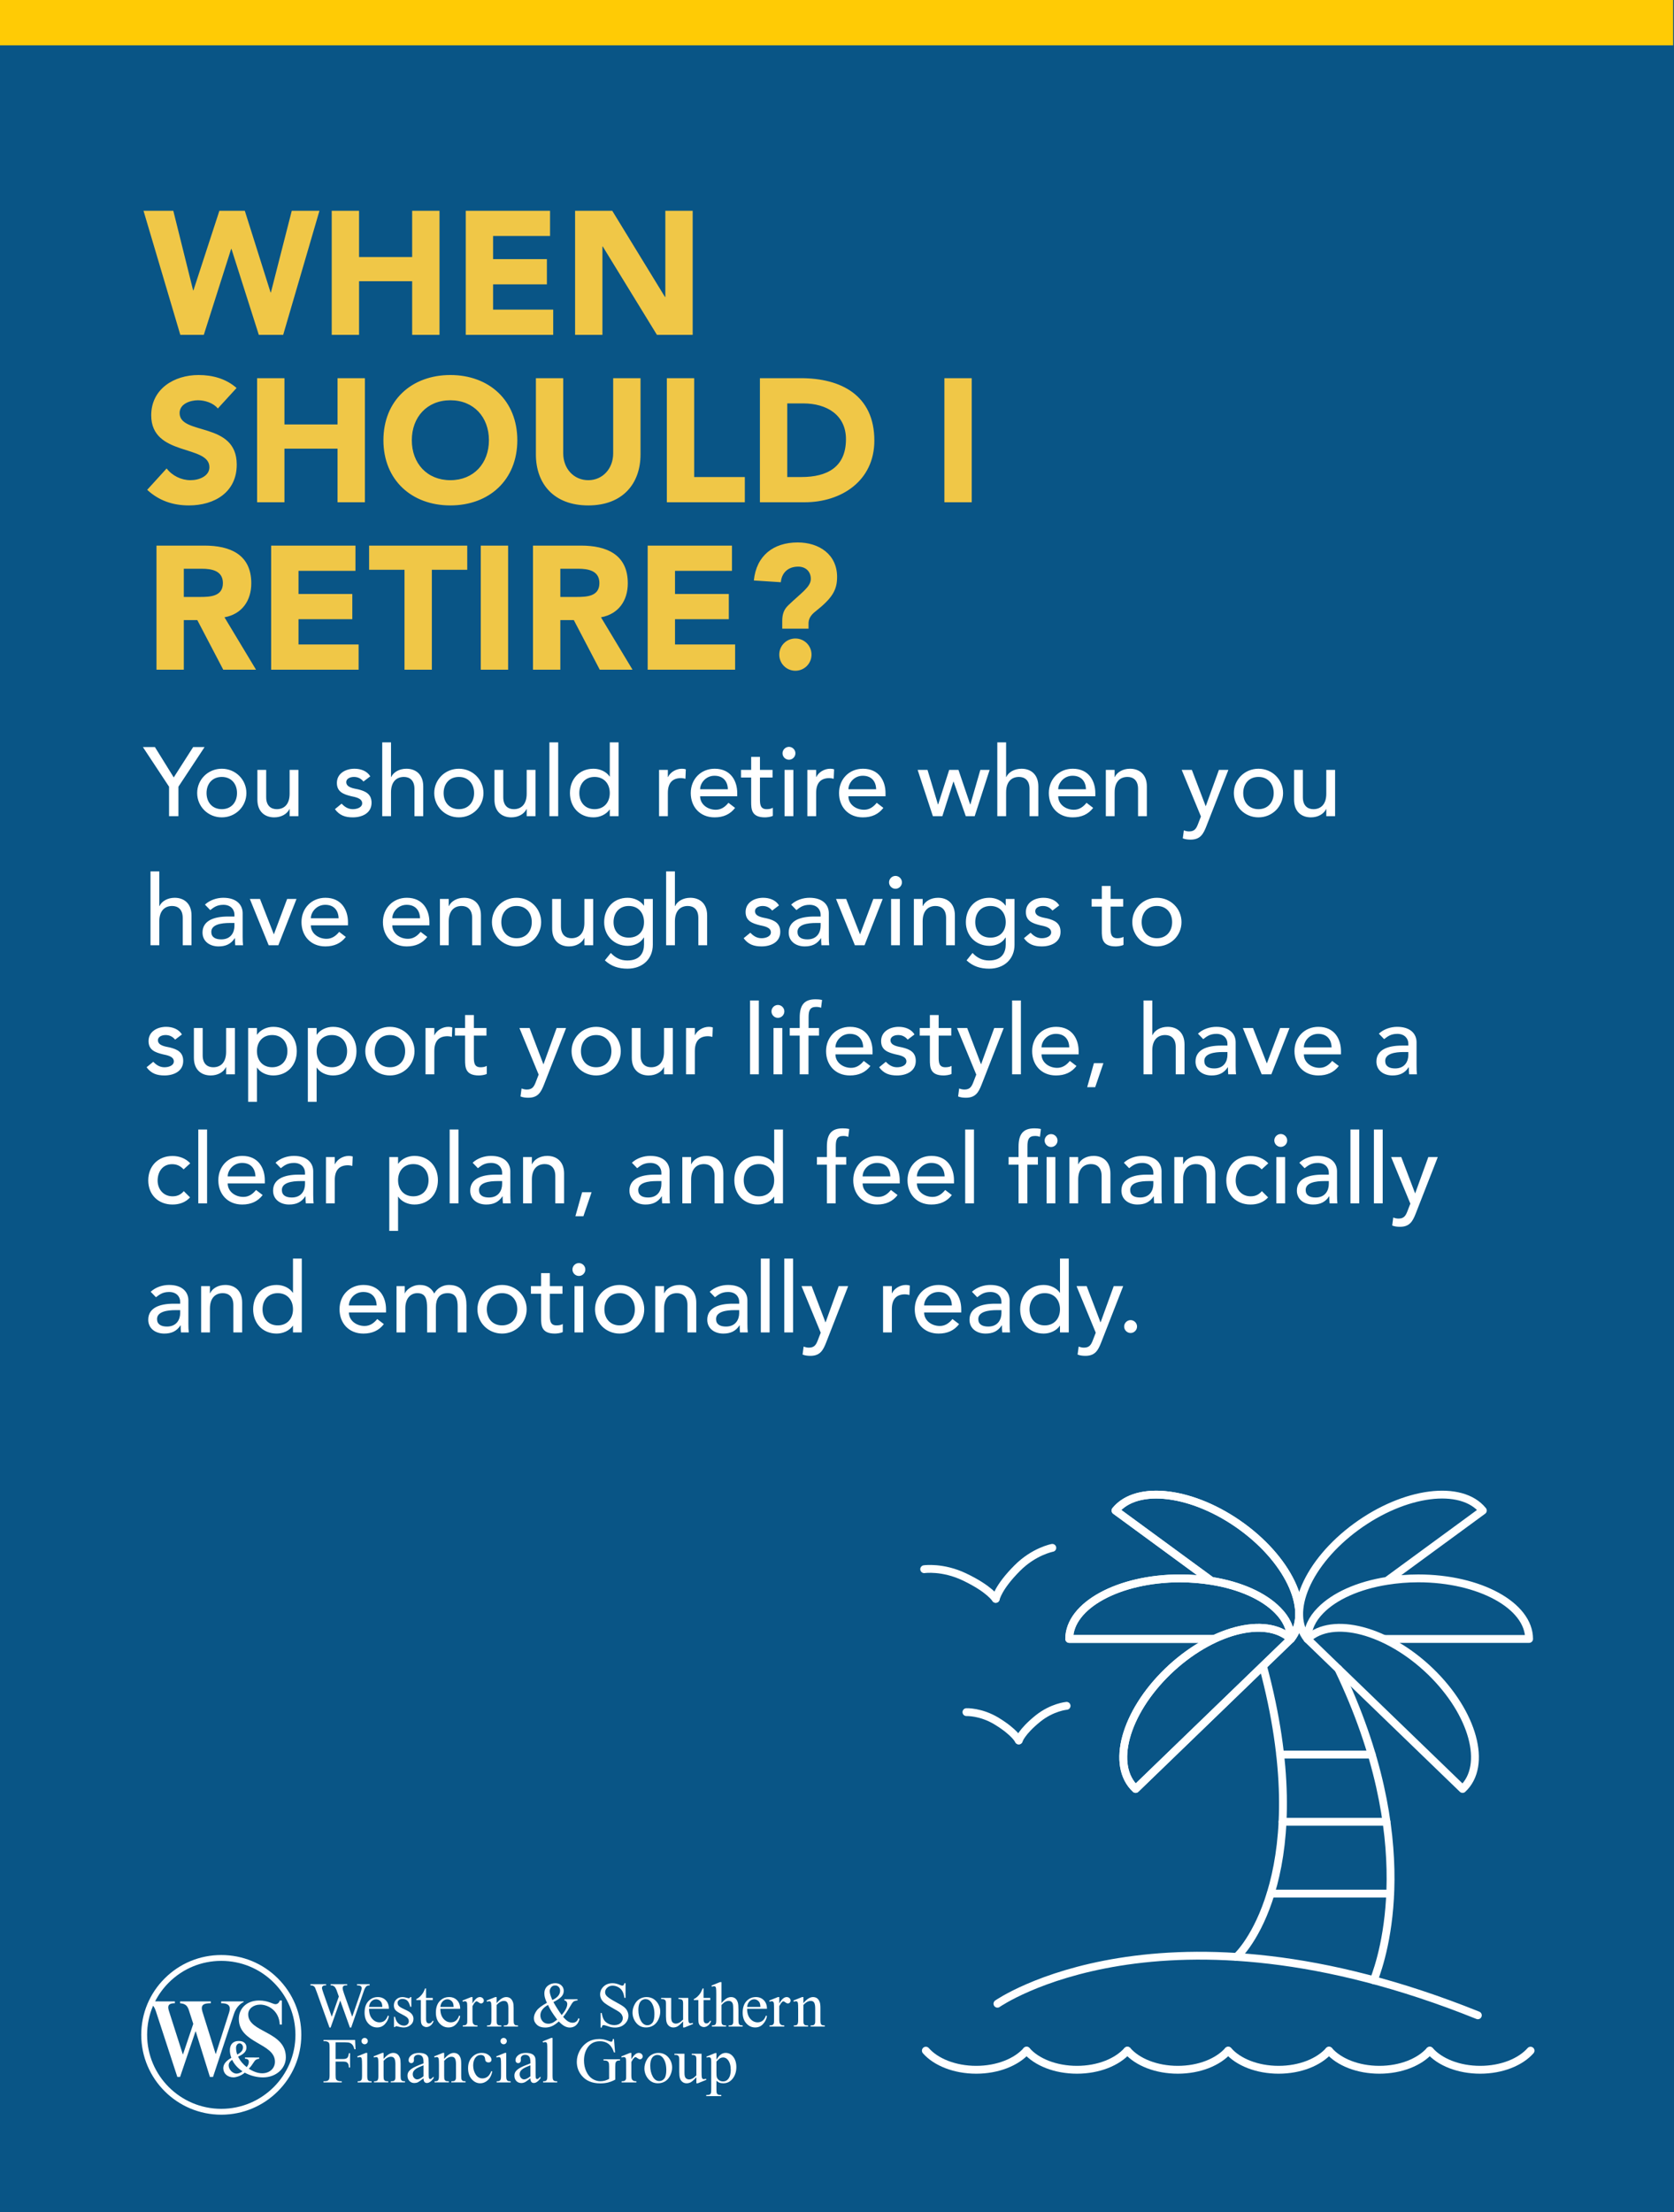 <svg width="1920" height="2537" viewBox="0 0 1920 2537" fill="none" xmlns="http://www.w3.org/2000/svg">
<rect width="1920" height="2537" fill="#095586"/>
<rect x="1919" y="52" width="1919" height="52" transform="rotate(-180 1919 52)" fill="#FFCB05"/>
<path d="M206.808 384L164.598 241.692H198.768L221.481 332.946H221.883L251.631 241.692H280.776L310.323 335.358H310.725L334.644 241.692H366.402L324.795 384H296.856L265.5 285.51H265.098L233.742 384H206.808ZM380.472 384V241.692H411.828V294.756H472.731V241.692H504.087V384H472.731V322.494H411.828V384H380.472ZM534.195 384V241.692H630.876V270.636H565.551V297.168H627.258V326.112H565.551V355.056H634.494V384H534.195ZM659.595 384V241.692H702.207L762.708 340.584H763.11V241.692H794.466V384H753.462L691.353 282.696H690.951V384H659.595ZM271.329 444.948L249.822 468.465C244.797 462.033 234.747 459.018 227.109 459.018C218.265 459.018 206.004 463.038 206.004 473.691C206.004 499.62 271.53 482.937 271.53 532.785C271.53 564.543 246.003 579.618 216.657 579.618C198.366 579.618 182.286 574.191 168.819 561.729L191.13 537.207C197.562 545.649 208.014 550.674 218.466 550.674C228.717 550.674 240.174 545.85 240.174 535.8C240.174 509.67 173.442 523.74 173.442 476.304C173.442 445.953 199.773 430.074 227.712 430.074C243.792 430.074 259.269 434.295 271.329 444.948ZM294.89 576V433.692H326.246V486.756H387.149V433.692H418.505V576H387.149V514.494H326.246V576H294.89ZM439.769 504.846C439.769 459.219 472.13 430.074 516.551 430.074C560.972 430.074 593.333 459.219 593.333 504.846C593.333 550.473 560.972 579.618 516.551 579.618C472.13 579.618 439.769 550.473 439.769 504.846ZM472.331 504.846C472.331 531.378 489.818 550.674 516.551 550.674C543.284 550.674 560.771 531.378 560.771 504.846C560.771 478.314 543.284 459.018 516.551 459.018C489.818 459.018 472.331 478.314 472.331 504.846ZM734.642 433.692V521.127C734.642 554.694 714.14 579.618 674.744 579.618C635.147 579.618 614.645 554.694 614.645 521.127V433.692H646.001V519.921C646.001 537.408 658.061 550.674 674.744 550.674C691.226 550.674 703.286 537.408 703.286 519.921V433.692H734.642ZM764.834 576V433.692H796.19V547.056H854.279V576H764.834ZM871.587 576V433.692H918.621C964.449 433.692 1002.84 453.189 1002.84 505.248C1002.84 551.277 965.253 576 922.842 576H871.587ZM902.943 462.636V547.056H919.224C948.369 547.056 970.278 536.001 970.278 503.64C970.278 475.701 947.967 462.636 921.435 462.636H902.943ZM1083.18 576V433.692H1114.53V576H1083.18ZM179.472 768V625.692H234.546C263.691 625.692 288.213 635.742 288.213 668.907C288.213 688.806 277.56 704.283 257.46 707.901L293.64 768H256.053L226.305 711.117H210.828V768H179.472ZM210.828 652.224V684.585H229.32C240.777 684.585 255.651 684.183 255.651 668.706C255.651 654.435 242.787 652.224 231.33 652.224H210.828ZM311.014 768V625.692H407.695V654.636H342.37V681.168H404.077V710.112H342.37V739.056H411.313V768H311.014ZM463.951 768V653.43H423.349V625.692H535.909V653.43H495.307V768H463.951ZM551.43 768V625.692H582.786V768H551.43ZM611.308 768V625.692H666.382C695.527 625.692 720.049 635.742 720.049 668.907C720.049 688.806 709.396 704.283 689.296 707.901L725.476 768H687.889L658.141 711.117H642.664V768H611.308ZM642.664 652.224V684.585H661.156C672.613 684.585 687.487 684.183 687.487 668.706C687.487 654.435 674.623 652.224 663.166 652.224H642.664ZM742.85 768V625.692H839.531V654.636H774.206V681.168H835.913V710.112H774.206V739.056H843.149V768H742.85ZM897.194 720.966V712.122C897.194 704.082 899.204 698.856 904.229 694.032C919.103 679.761 929.957 673.128 929.957 663.882C929.957 655.038 923.726 649.812 915.485 649.812C903.023 649.812 896.39 657.852 895.586 667.701L864.632 665.691C867.446 637.35 886.943 622.074 914.882 622.074C939.404 622.074 960.107 635.742 960.107 661.671C960.107 676.947 954.278 686.193 935.183 701.268C928.952 706.092 927.344 710.715 927.344 715.137V720.966H897.194ZM893.777 750.714C893.777 740.463 902.018 732.222 912.269 732.222C922.52 732.222 930.761 740.463 930.761 750.714C930.761 760.965 922.52 769.206 912.269 769.206C902.018 769.206 893.777 760.965 893.777 750.714Z" fill="#F0C747"/>
<path d="M193.896 936V902.176L163.88 856.704H177.656L199.272 891.536L221.56 856.704H234.664L204.648 902.176V936H193.896ZM236.901 909.456C236.901 920.208 243.621 927.936 254.373 927.936C265.125 927.936 271.845 920.208 271.845 909.456C271.845 898.704 265.125 890.976 254.373 890.976C243.621 890.976 236.901 898.704 236.901 909.456ZM226.149 909.456C226.149 894 238.581 881.568 254.373 881.568C270.165 881.568 282.597 894 282.597 909.456C282.597 924.912 270.165 937.344 254.373 937.344C238.581 937.344 226.149 924.912 226.149 909.456ZM342.265 882.912V936H332.185V927.824H331.961C329.385 933.424 322.665 937.344 314.489 937.344C304.185 937.344 295.225 931.184 295.225 917.072V882.912H305.305V914.272C305.305 924.24 311.017 927.936 317.401 927.936C325.801 927.936 332.185 922.56 332.185 910.24V882.912H342.265ZM424.696 890.304L416.856 896.24C414.504 893.328 411.032 890.976 405.992 890.976C401.288 890.976 397.144 893.104 397.144 896.912C397.144 903.296 406.216 904.192 410.696 905.2C419.432 907.328 426.152 910.688 426.152 920.656C426.152 932.64 415.176 937.344 404.648 937.344C395.912 937.344 389.416 935.104 384.152 927.936L391.768 921.664C395.016 924.912 398.824 927.936 404.648 927.936C409.8 927.936 415.4 925.808 415.4 921.216C415.4 915.168 407 914.048 402.632 913.04C394.008 910.912 386.392 908.112 386.392 897.92C386.392 886.832 396.584 881.568 406.552 881.568C413.608 881.568 420.888 884.032 424.696 890.304ZM438.397 936V851.328H448.477V891.088H448.701C451.277 885.488 457.997 881.568 466.173 881.568C476.477 881.568 485.437 887.728 485.437 901.84V936H475.357V904.64C475.357 894.672 469.645 890.976 463.261 890.976C454.861 890.976 448.477 896.352 448.477 908.672V936H438.397ZM508.808 909.456C508.808 920.208 515.528 927.936 526.28 927.936C537.032 927.936 543.752 920.208 543.752 909.456C543.752 898.704 537.032 890.976 526.28 890.976C515.528 890.976 508.808 898.704 508.808 909.456ZM498.056 909.456C498.056 894 510.488 881.568 526.28 881.568C542.072 881.568 554.504 894 554.504 909.456C554.504 924.912 542.072 937.344 526.28 937.344C510.488 937.344 498.056 924.912 498.056 909.456ZM614.172 882.912V936H604.092V927.824H603.868C601.292 933.424 594.572 937.344 586.396 937.344C576.092 937.344 567.132 931.184 567.132 917.072V882.912H577.212V914.272C577.212 924.24 582.924 927.936 589.308 927.936C597.708 927.936 604.092 922.56 604.092 910.24V882.912H614.172ZM630.15 936V851.328H640.23V936H630.15ZM709.472 851.328V936H699.392V928.384H699.168C695.248 934.096 687.856 937.344 680.688 937.344C664.224 937.344 653.696 925.136 653.696 909.456C653.696 893.552 664.336 881.568 680.688 881.568C688.304 881.568 695.584 885.04 699.168 890.528H699.392V851.328H709.472ZM681.92 927.936C692.672 927.936 699.392 920.208 699.392 909.456C699.392 898.704 692.672 890.976 681.92 890.976C671.168 890.976 664.448 898.704 664.448 909.456C664.448 920.208 671.168 927.936 681.92 927.936ZM755.913 936V882.912H765.993V891.088H766.217C768.793 885.488 775.513 881.568 782.121 881.568C783.689 881.568 785.257 881.792 786.601 882.24L786.153 893.104C784.473 892.656 782.793 892.32 781.225 892.32C771.369 892.32 765.993 897.696 765.993 909.344V936H755.913ZM845.573 913.152H803.013C803.013 922.448 811.637 928.608 820.933 928.608C827.093 928.608 831.573 925.472 835.493 920.656L843.109 926.48C837.509 933.76 829.781 937.344 819.589 937.344C802.789 937.344 792.261 925.248 792.261 909.456C792.261 893.552 803.797 881.568 819.701 881.568C838.405 881.568 845.573 895.904 845.573 909.568V913.152ZM803.013 905.088H834.821C834.597 896.24 829.669 889.632 819.477 889.632C809.509 889.632 803.013 898.032 803.013 905.088ZM886.08 882.912V891.648H871.632V915.728C871.632 921.664 871.632 927.936 879.248 927.936C881.6 927.936 884.4 927.6 886.416 926.368V935.552C884.064 936.896 879.36 937.344 877.344 937.344C861.776 937.344 861.552 927.824 861.552 919.312V891.648H849.904V882.912H861.552V868.016H871.632V882.912H886.08ZM899.869 936V882.912H909.949V936H899.869ZM897.517 863.872C897.517 859.84 900.877 856.48 904.909 856.48C908.941 856.48 912.301 859.84 912.301 863.872C912.301 867.904 908.941 871.264 904.909 871.264C900.877 871.264 897.517 867.904 897.517 863.872ZM925.991 936V882.912H936.071V891.088H936.295C938.871 885.488 945.591 881.568 952.199 881.568C953.767 881.568 955.335 881.792 956.679 882.24L956.231 893.104C954.551 892.656 952.871 892.32 951.303 892.32C941.447 892.32 936.071 897.696 936.071 909.344V936H925.991ZM1015.65 913.152H973.091C973.091 922.448 981.715 928.608 991.011 928.608C997.171 928.608 1001.65 925.472 1005.57 920.656L1013.19 926.48C1007.59 933.76 999.859 937.344 989.667 937.344C972.867 937.344 962.339 925.248 962.339 909.456C962.339 893.552 973.875 881.568 989.779 881.568C1008.48 881.568 1015.65 895.904 1015.65 909.568V913.152ZM973.091 905.088H1004.9C1004.68 896.24 999.747 889.632 989.555 889.632C979.587 889.632 973.091 898.032 973.091 905.088ZM1069.97 936L1052.5 882.912H1063.81L1075.79 922.56H1076.02L1088.67 882.912H1099.31L1112.75 922.56H1112.98L1124.4 882.912H1135.04L1117.91 936H1107.71L1093.71 896.352H1093.49L1080.83 936H1069.97ZM1143.87 936V851.328H1153.95V891.088H1154.17C1156.75 885.488 1163.47 881.568 1171.64 881.568C1181.95 881.568 1190.91 887.728 1190.91 901.84V936H1180.83V904.64C1180.83 894.672 1175.11 890.976 1168.73 890.976C1160.33 890.976 1153.95 896.352 1153.95 908.672V936H1143.87ZM1256.28 913.152H1213.72C1213.72 922.448 1222.34 928.608 1231.64 928.608C1237.8 928.608 1242.28 925.472 1246.2 920.656L1253.81 926.48C1248.21 933.76 1240.48 937.344 1230.29 937.344C1213.49 937.344 1202.96 925.248 1202.96 909.456C1202.96 893.552 1214.5 881.568 1230.4 881.568C1249.11 881.568 1256.28 895.904 1256.28 909.568V913.152ZM1213.72 905.088H1245.52C1245.3 896.24 1240.37 889.632 1230.18 889.632C1220.21 889.632 1213.72 898.032 1213.72 905.088ZM1268.33 936V882.912H1278.41V891.088H1278.64C1281.21 885.488 1287.93 881.568 1296.11 881.568C1306.41 881.568 1315.37 887.728 1315.37 901.84V936H1305.29V904.64C1305.29 894.672 1299.58 890.976 1293.2 890.976C1284.8 890.976 1278.41 896.352 1278.41 908.672V936H1268.33ZM1377.42 936.336L1355.36 882.912H1367.01L1382.8 924.352H1383.02L1398.03 882.912H1408.89L1383.69 947.424C1380.11 956.608 1376.64 962.88 1365.55 962.88C1362.53 962.88 1359.39 962.544 1356.59 961.424L1357.82 952.24C1359.73 953.024 1361.85 953.472 1363.87 953.472C1370.25 953.472 1372.16 950 1374.17 944.736L1377.42 936.336ZM1425.92 909.456C1425.92 920.208 1432.64 927.936 1443.39 927.936C1454.14 927.936 1460.86 920.208 1460.86 909.456C1460.86 898.704 1454.14 890.976 1443.39 890.976C1432.64 890.976 1425.92 898.704 1425.92 909.456ZM1415.17 909.456C1415.17 894 1427.6 881.568 1443.39 881.568C1459.18 881.568 1471.61 894 1471.61 909.456C1471.61 924.912 1459.18 937.344 1443.39 937.344C1427.6 937.344 1415.17 924.912 1415.17 909.456ZM1531.28 882.912V936H1521.2V927.824H1520.98C1518.4 933.424 1511.68 937.344 1503.51 937.344C1493.2 937.344 1484.24 931.184 1484.24 917.072V882.912H1494.32V914.272C1494.32 924.24 1500.03 927.936 1506.42 927.936C1514.82 927.936 1521.2 922.56 1521.2 910.24V882.912H1531.28ZM172.616 1084V999.328H182.696V1039.09H182.92C185.496 1033.49 192.216 1029.57 200.392 1029.57C210.696 1029.57 219.656 1035.73 219.656 1049.84V1084H209.576V1052.64C209.576 1042.67 203.864 1038.98 197.48 1038.98C189.08 1038.98 182.696 1044.35 182.696 1056.67V1084H172.616ZM241.122 1043.68L235.074 1037.41C240.674 1032.14 248.738 1029.57 256.13 1029.57C271.81 1029.57 278.306 1038.08 278.306 1047.26V1074.37C278.306 1078.06 278.418 1081.2 278.754 1084H269.794C269.57 1081.31 269.458 1078.62 269.458 1075.94H269.234C264.754 1082.77 258.706 1085.34 250.642 1085.34C240.786 1085.34 232.274 1079.74 232.274 1069.44C232.274 1055.78 245.378 1051.07 261.506 1051.07H268.898V1048.83C268.898 1043.34 264.866 1037.63 256.242 1037.63C248.514 1037.63 244.818 1040.88 241.122 1043.68ZM268.898 1058.46H263.522C254.002 1058.46 242.354 1060.14 242.354 1068.66C242.354 1074.7 246.834 1077.28 253.778 1077.28C264.978 1077.28 268.898 1068.99 268.898 1061.82V1058.46ZM308.161 1084L286.545 1030.91H298.193L314.096 1071.57L329.329 1030.91H340.081L319.249 1084H308.161ZM399.105 1061.15H356.545C356.545 1070.45 365.169 1076.61 374.465 1076.61C380.625 1076.61 385.105 1073.47 389.025 1068.66L396.641 1074.48C391.041 1081.76 383.313 1085.34 373.121 1085.34C356.321 1085.34 345.793 1073.25 345.793 1057.46C345.793 1041.55 357.329 1029.57 373.233 1029.57C391.937 1029.57 399.105 1043.9 399.105 1057.57V1061.15ZM356.545 1053.09H388.353C388.129 1044.24 383.201 1037.63 373.009 1037.63C363.041 1037.63 356.545 1046.03 356.545 1053.09ZM492.511 1061.15H449.951C449.951 1070.45 458.575 1076.61 467.871 1076.61C474.031 1076.61 478.511 1073.47 482.431 1068.66L490.047 1074.48C484.447 1081.76 476.719 1085.34 466.527 1085.34C449.727 1085.34 439.199 1073.25 439.199 1057.46C439.199 1041.55 450.735 1029.57 466.639 1029.57C485.343 1029.57 492.511 1043.9 492.511 1057.57V1061.15ZM449.951 1053.09H481.759C481.535 1044.24 476.607 1037.63 466.415 1037.63C456.447 1037.63 449.951 1046.03 449.951 1053.09ZM504.569 1084V1030.91H514.649V1039.09H514.873C517.449 1033.49 524.169 1029.57 532.345 1029.57C542.649 1029.57 551.609 1035.73 551.609 1049.84V1084H541.529V1052.64C541.529 1042.67 535.817 1038.98 529.433 1038.98C521.033 1038.98 514.649 1044.35 514.649 1056.67V1084H504.569ZM574.98 1057.46C574.98 1068.21 581.7 1075.94 592.452 1075.94C603.204 1075.94 609.924 1068.21 609.924 1057.46C609.924 1046.7 603.204 1038.98 592.452 1038.98C581.7 1038.98 574.98 1046.7 574.98 1057.46ZM564.228 1057.46C564.228 1042 576.66 1029.57 592.452 1029.57C608.244 1029.57 620.676 1042 620.676 1057.46C620.676 1072.91 608.244 1085.34 592.452 1085.34C576.66 1085.34 564.228 1072.91 564.228 1057.46ZM680.344 1030.91V1084H670.264V1075.82H670.04C667.464 1081.42 660.744 1085.34 652.568 1085.34C642.264 1085.34 633.304 1079.18 633.304 1065.07V1030.91H643.384V1062.27C643.384 1072.24 649.096 1075.94 655.48 1075.94C663.88 1075.94 670.264 1070.56 670.264 1058.24V1030.91H680.344ZM748.738 1030.91V1083.55C748.738 1099.57 737.09 1110.88 719.73 1110.88C709.65 1110.88 701.25 1108.3 693.746 1101.36L700.578 1092.85C705.842 1098.45 711.778 1101.47 719.506 1101.47C734.514 1101.47 738.658 1092.06 738.658 1083.1V1075.26H738.322C734.514 1081.65 727.234 1084.67 719.954 1084.67C704.386 1084.67 692.85 1072.91 692.962 1057.46C692.962 1041.78 703.49 1029.57 719.954 1029.57C727.122 1029.57 734.514 1032.82 738.434 1038.53H738.658V1030.91H748.738ZM721.186 1038.98C710.434 1038.98 703.714 1046.7 703.714 1057.46C703.714 1068.21 710.434 1075.26 721.186 1075.26C731.938 1075.26 738.658 1068.21 738.658 1057.46C738.658 1046.7 731.938 1038.98 721.186 1038.98ZM764.007 1084V999.328H774.087V1039.09H774.311C776.887 1033.49 783.607 1029.57 791.783 1029.57C802.087 1029.57 811.047 1035.73 811.047 1049.84V1084H800.967V1052.64C800.967 1042.67 795.255 1038.98 788.871 1038.98C780.471 1038.98 774.087 1044.35 774.087 1056.67V1084H764.007ZM893.477 1038.3L885.637 1044.24C883.285 1041.33 879.813 1038.98 874.773 1038.98C870.069 1038.98 865.925 1041.1 865.925 1044.91C865.925 1051.3 874.997 1052.19 879.477 1053.2C888.213 1055.33 894.933 1058.69 894.933 1068.66C894.933 1080.64 883.957 1085.34 873.429 1085.34C864.693 1085.34 858.197 1083.1 852.933 1075.94L860.549 1069.66C863.797 1072.91 867.605 1075.94 873.429 1075.94C878.581 1075.94 884.181 1073.81 884.181 1069.22C884.181 1063.17 875.781 1062.05 871.413 1061.04C862.789 1058.91 855.173 1056.11 855.173 1045.92C855.173 1034.83 865.365 1029.57 875.333 1029.57C882.389 1029.57 889.669 1032.03 893.477 1038.3ZM913.451 1043.68L907.403 1037.41C913.003 1032.14 921.067 1029.57 928.459 1029.57C944.139 1029.57 950.635 1038.08 950.635 1047.26V1074.37C950.635 1078.06 950.747 1081.2 951.083 1084H942.123C941.899 1081.31 941.787 1078.62 941.787 1075.94H941.563C937.083 1082.77 931.035 1085.34 922.971 1085.34C913.115 1085.34 904.603 1079.74 904.603 1069.44C904.603 1055.78 917.707 1051.07 933.835 1051.07H941.227V1048.83C941.227 1043.34 937.195 1037.63 928.571 1037.63C920.843 1037.63 917.147 1040.88 913.451 1043.68ZM941.227 1058.46H935.851C926.331 1058.46 914.683 1060.14 914.683 1068.66C914.683 1074.7 919.163 1077.28 926.107 1077.28C937.307 1077.28 941.227 1068.99 941.227 1061.82V1058.46ZM980.489 1084L958.873 1030.91H970.521L986.425 1071.57L1001.66 1030.91H1012.41L991.577 1084H980.489ZM1022.04 1084V1030.91H1032.12V1084H1022.04ZM1019.69 1011.87C1019.69 1007.84 1023.05 1004.48 1027.08 1004.48C1031.11 1004.48 1034.47 1007.84 1034.47 1011.87C1034.47 1015.9 1031.11 1019.26 1027.08 1019.26C1023.05 1019.26 1019.69 1015.9 1019.69 1011.87ZM1048.16 1084V1030.91H1058.24V1039.09H1058.47C1061.04 1033.49 1067.76 1029.57 1075.94 1029.57C1086.24 1029.57 1095.2 1035.73 1095.2 1049.84V1084H1085.12V1052.64C1085.12 1042.67 1079.41 1038.98 1073.03 1038.98C1064.63 1038.98 1058.24 1044.35 1058.24 1056.67V1084H1048.16ZM1163.6 1030.91V1083.55C1163.6 1099.57 1151.95 1110.88 1134.59 1110.88C1124.51 1110.88 1116.11 1108.3 1108.61 1101.36L1115.44 1092.85C1120.7 1098.45 1126.64 1101.47 1134.37 1101.47C1149.37 1101.47 1153.52 1092.06 1153.52 1083.1V1075.26H1153.18C1149.37 1081.65 1142.09 1084.67 1134.81 1084.67C1119.25 1084.67 1107.71 1072.91 1107.82 1057.46C1107.82 1041.78 1118.35 1029.57 1134.81 1029.57C1141.98 1029.57 1149.37 1032.82 1153.29 1038.53H1153.52V1030.91H1163.6ZM1136.05 1038.98C1125.29 1038.98 1118.57 1046.7 1118.57 1057.46C1118.57 1068.21 1125.29 1075.26 1136.05 1075.26C1146.8 1075.26 1153.52 1068.21 1153.52 1057.46C1153.52 1046.7 1146.8 1038.98 1136.05 1038.98ZM1214.93 1038.3L1207.09 1044.24C1204.74 1041.33 1201.27 1038.98 1196.23 1038.98C1191.52 1038.98 1187.38 1041.1 1187.38 1044.91C1187.38 1051.3 1196.45 1052.19 1200.93 1053.2C1209.67 1055.33 1216.39 1058.69 1216.39 1068.66C1216.39 1080.64 1205.41 1085.34 1194.88 1085.34C1186.15 1085.34 1179.65 1083.1 1174.39 1075.94L1182 1069.66C1185.25 1072.91 1189.06 1075.94 1194.88 1075.94C1200.03 1075.94 1205.63 1073.81 1205.63 1069.22C1205.63 1063.17 1197.23 1062.05 1192.87 1061.04C1184.24 1058.91 1176.63 1056.11 1176.63 1045.92C1176.63 1034.83 1186.82 1029.57 1196.79 1029.57C1203.84 1029.57 1211.12 1032.03 1214.93 1038.3ZM1288.25 1030.91V1039.65H1273.8V1063.73C1273.8 1069.66 1273.8 1075.94 1281.42 1075.94C1283.77 1075.94 1286.57 1075.6 1288.59 1074.37V1083.55C1286.24 1084.9 1281.53 1085.34 1279.52 1085.34C1263.95 1085.34 1263.72 1075.82 1263.72 1067.31V1039.65H1252.08V1030.91H1263.72V1016.02H1273.8V1030.91H1288.25ZM1309.43 1057.46C1309.43 1068.21 1316.15 1075.94 1326.9 1075.94C1337.66 1075.94 1344.38 1068.21 1344.38 1057.46C1344.38 1046.7 1337.66 1038.98 1326.9 1038.98C1316.15 1038.98 1309.43 1046.7 1309.43 1057.46ZM1298.68 1057.46C1298.68 1042 1311.11 1029.57 1326.9 1029.57C1342.7 1029.57 1355.13 1042 1355.13 1057.46C1355.13 1072.91 1342.7 1085.34 1326.9 1085.34C1311.11 1085.34 1298.68 1072.91 1298.68 1057.46ZM208.68 1186.3L200.84 1192.24C198.488 1189.33 195.016 1186.98 189.976 1186.98C185.272 1186.98 181.128 1189.1 181.128 1192.91C181.128 1199.3 190.2 1200.19 194.68 1201.2C203.416 1203.33 210.136 1206.69 210.136 1216.66C210.136 1228.64 199.16 1233.34 188.632 1233.34C179.896 1233.34 173.4 1231.1 168.136 1223.94L175.752 1217.66C179 1220.91 182.808 1223.94 188.632 1223.94C193.784 1223.94 199.384 1221.81 199.384 1217.22C199.384 1211.17 190.984 1210.05 186.616 1209.04C177.992 1206.91 170.376 1204.11 170.376 1193.92C170.376 1182.83 180.568 1177.57 190.536 1177.57C197.592 1177.57 204.872 1180.03 208.68 1186.3ZM269.422 1178.91V1232H259.342V1223.82H259.118C256.542 1229.42 249.822 1233.34 241.646 1233.34C231.342 1233.34 222.382 1227.18 222.382 1213.07V1178.91H232.462V1210.27C232.462 1220.24 238.174 1223.94 244.558 1223.94C252.958 1223.94 259.342 1218.56 259.342 1206.24V1178.91H269.422ZM284.616 1263.58V1178.91H294.696V1186.53H294.92C298.84 1180.82 306.232 1177.57 313.4 1177.57C329.864 1177.57 340.392 1189.78 340.392 1205.46C340.392 1221.36 329.752 1233.34 313.4 1233.34C305.784 1233.34 298.504 1229.87 294.92 1224.38H294.696V1263.58H284.616ZM312.168 1186.98C301.416 1186.98 294.696 1194.7 294.696 1205.46C294.696 1216.21 301.416 1223.94 312.168 1223.94C322.92 1223.94 329.64 1216.21 329.64 1205.46C329.64 1194.7 322.92 1186.98 312.168 1186.98ZM353.085 1263.58V1178.91H363.165V1186.53H363.389C367.309 1180.82 374.701 1177.57 381.869 1177.57C398.333 1177.57 408.861 1189.78 408.861 1205.46C408.861 1221.36 398.221 1233.34 381.869 1233.34C374.253 1233.34 366.973 1229.87 363.389 1224.38H363.165V1263.58H353.085ZM380.637 1186.98C369.885 1186.98 363.165 1194.7 363.165 1205.46C363.165 1216.21 369.885 1223.94 380.637 1223.94C391.389 1223.94 398.109 1216.21 398.109 1205.46C398.109 1194.7 391.389 1186.98 380.637 1186.98ZM429.73 1205.46C429.73 1216.21 436.45 1223.94 447.202 1223.94C457.954 1223.94 464.674 1216.21 464.674 1205.46C464.674 1194.7 457.954 1186.98 447.202 1186.98C436.45 1186.98 429.73 1194.7 429.73 1205.46ZM418.978 1205.46C418.978 1190 431.41 1177.57 447.202 1177.57C462.994 1177.57 475.426 1190 475.426 1205.46C475.426 1220.91 462.994 1233.34 447.202 1233.34C431.41 1233.34 418.978 1220.91 418.978 1205.46ZM488.054 1232V1178.91H498.134V1187.09H498.358C500.934 1181.49 507.654 1177.57 514.262 1177.57C515.83 1177.57 517.398 1177.79 518.742 1178.24L518.294 1189.1C516.614 1188.66 514.934 1188.32 513.365 1188.32C503.51 1188.32 498.134 1193.7 498.134 1205.34V1232H488.054ZM557.955 1178.91V1187.65H543.507V1211.73C543.507 1217.66 543.507 1223.94 551.123 1223.94C553.475 1223.94 556.275 1223.6 558.291 1222.37V1231.55C555.939 1232.9 551.235 1233.34 549.219 1233.34C533.651 1233.34 533.427 1223.82 533.427 1215.31V1187.65H521.779V1178.91H533.427V1164.02H543.507V1178.91H557.955ZM617.812 1232.34L595.748 1178.91H607.396L623.188 1220.35H623.412L638.42 1178.91H649.284L624.084 1243.42C620.5 1252.61 617.028 1258.88 605.94 1258.88C602.916 1258.88 599.78 1258.54 596.98 1257.42L598.212 1248.24C600.116 1249.02 602.244 1249.47 604.26 1249.47C610.644 1249.47 612.548 1246 614.564 1240.74L617.812 1232.34ZM666.308 1205.46C666.308 1216.21 673.028 1223.94 683.78 1223.94C694.532 1223.94 701.252 1216.21 701.252 1205.46C701.252 1194.7 694.532 1186.98 683.78 1186.98C673.028 1186.98 666.308 1194.7 666.308 1205.46ZM655.556 1205.46C655.556 1190 667.988 1177.57 683.78 1177.57C699.572 1177.57 712.004 1190 712.004 1205.46C712.004 1220.91 699.572 1233.34 683.78 1233.34C667.988 1233.34 655.556 1220.91 655.556 1205.46ZM771.672 1178.91V1232H761.592V1223.82H761.368C758.792 1229.42 752.072 1233.34 743.896 1233.34C733.592 1233.34 724.632 1227.18 724.632 1213.07V1178.91H734.712V1210.27C734.712 1220.24 740.424 1223.94 746.808 1223.94C755.208 1223.94 761.592 1218.56 761.592 1206.24V1178.91H771.672ZM786.866 1232V1178.91H796.946V1187.09H797.17C799.746 1181.49 806.466 1177.57 813.074 1177.57C814.642 1177.57 816.21 1177.79 817.554 1178.24L817.106 1189.1C815.426 1188.66 813.746 1188.32 812.178 1188.32C802.322 1188.32 796.946 1193.7 796.946 1205.34V1232H786.866ZM860.275 1232V1147.33H870.355V1232H860.275ZM887.181 1232V1178.91H897.261V1232H887.181ZM884.829 1159.87C884.829 1155.84 888.189 1152.48 892.221 1152.48C896.253 1152.48 899.613 1155.84 899.613 1159.87C899.613 1163.9 896.253 1167.26 892.221 1167.26C888.189 1167.26 884.829 1163.9 884.829 1159.87ZM917.224 1232V1187.65H905.8V1178.91H917.224V1167.04C917.224 1152.93 922.151 1145.98 935.368 1145.98C937.608 1145.98 940.072 1146.1 942.872 1146.77L941.752 1155.73C939.848 1154.94 938.056 1154.72 936.04 1154.72C928.648 1154.72 927.416 1159.31 927.416 1166.7V1178.91H939.4V1187.65H927.304V1232H917.224ZM1000.78 1209.15H958.216C958.216 1218.45 966.84 1224.61 976.136 1224.61C982.296 1224.61 986.776 1221.47 990.696 1216.66L998.312 1222.48C992.712 1229.76 984.984 1233.34 974.792 1233.34C957.992 1233.34 947.464 1221.25 947.464 1205.46C947.464 1189.55 959 1177.57 974.904 1177.57C993.608 1177.57 1000.78 1191.9 1000.78 1205.57V1209.15ZM958.216 1201.09H990.024C989.8 1192.24 984.872 1185.63 974.68 1185.63C964.712 1185.63 958.216 1194.03 958.216 1201.09ZM1048.9 1186.3L1041.06 1192.24C1038.71 1189.33 1035.23 1186.98 1030.19 1186.98C1025.49 1186.98 1021.35 1189.1 1021.35 1192.91C1021.35 1199.3 1030.42 1200.19 1034.9 1201.2C1043.63 1203.33 1050.35 1206.69 1050.35 1216.66C1050.35 1228.64 1039.38 1233.34 1028.85 1233.34C1020.11 1233.34 1013.62 1231.1 1008.35 1223.94L1015.97 1217.66C1019.22 1220.91 1023.03 1223.94 1028.85 1223.94C1034 1223.94 1039.6 1221.81 1039.6 1217.22C1039.6 1211.17 1031.2 1210.05 1026.83 1209.04C1018.21 1206.91 1010.59 1204.11 1010.59 1193.92C1010.59 1182.83 1020.79 1177.57 1030.75 1177.57C1037.81 1177.57 1045.09 1180.03 1048.9 1186.3ZM1091.05 1178.91V1187.65H1076.6V1211.73C1076.6 1217.66 1076.6 1223.94 1084.22 1223.94C1086.57 1223.94 1089.37 1223.6 1091.38 1222.37V1231.55C1089.03 1232.9 1084.33 1233.34 1082.31 1233.34C1066.74 1233.34 1066.52 1223.82 1066.52 1215.31V1187.65H1054.87V1178.91H1066.52V1164.02H1076.6V1178.91H1091.05ZM1119.73 1232.34L1097.67 1178.91H1109.32L1125.11 1220.35H1125.33L1140.34 1178.91H1151.21L1126.01 1243.42C1122.42 1252.61 1118.95 1258.88 1107.86 1258.88C1104.84 1258.88 1101.7 1258.54 1098.9 1257.42L1100.13 1248.24C1102.04 1249.02 1104.17 1249.47 1106.18 1249.47C1112.57 1249.47 1114.47 1246 1116.49 1240.74L1119.73 1232.34ZM1160.84 1232V1147.33H1170.92V1232H1160.84ZM1237.14 1209.15H1194.58C1194.58 1218.45 1203.2 1224.61 1212.5 1224.61C1218.66 1224.61 1223.14 1221.47 1227.06 1216.66L1234.67 1222.48C1229.07 1229.76 1221.34 1233.34 1211.15 1233.34C1194.35 1233.34 1183.82 1221.25 1183.82 1205.46C1183.82 1189.55 1195.36 1177.57 1211.26 1177.57C1229.97 1177.57 1237.14 1191.9 1237.14 1205.57V1209.15ZM1194.58 1201.09H1226.38C1226.16 1192.24 1221.23 1185.63 1211.04 1185.63C1201.07 1185.63 1194.58 1194.03 1194.58 1201.09ZM1265.55 1219.23L1256.14 1246.78H1246.95L1254.68 1219.23H1265.55ZM1311.54 1232V1147.33H1321.62V1187.09H1321.84C1324.42 1181.49 1331.14 1177.57 1339.31 1177.57C1349.62 1177.57 1358.58 1183.73 1358.58 1197.84V1232H1348.5V1200.64C1348.5 1190.67 1342.79 1186.98 1336.4 1186.98C1328 1186.98 1321.62 1192.35 1321.62 1204.67V1232H1311.54ZM1380.04 1191.68L1374 1185.41C1379.6 1180.14 1387.66 1177.57 1395.05 1177.57C1410.73 1177.57 1417.23 1186.08 1417.23 1195.26V1222.37C1417.23 1226.06 1417.34 1229.2 1417.68 1232H1408.72C1408.49 1229.31 1408.38 1226.62 1408.38 1223.94H1408.16C1403.68 1230.77 1397.63 1233.34 1389.56 1233.34C1379.71 1233.34 1371.2 1227.74 1371.2 1217.44C1371.2 1203.78 1384.3 1199.07 1400.43 1199.07H1407.82V1196.83C1407.82 1191.34 1403.79 1185.63 1395.16 1185.63C1387.44 1185.63 1383.74 1188.88 1380.04 1191.68ZM1407.82 1206.46H1402.44C1392.92 1206.46 1381.28 1208.14 1381.28 1216.66C1381.28 1222.7 1385.76 1225.28 1392.7 1225.28C1403.9 1225.28 1407.82 1216.99 1407.82 1209.82V1206.46ZM1447.08 1232L1425.47 1178.91H1437.11L1453.02 1219.57L1468.25 1178.91H1479L1458.17 1232H1447.08ZM1538.03 1209.15H1495.47C1495.47 1218.45 1504.09 1224.61 1513.39 1224.61C1519.55 1224.61 1524.03 1221.47 1527.95 1216.66L1535.56 1222.48C1529.96 1229.76 1522.23 1233.34 1512.04 1233.34C1495.24 1233.34 1484.71 1221.25 1484.71 1205.46C1484.71 1189.55 1496.25 1177.57 1512.15 1177.57C1530.86 1177.57 1538.03 1191.9 1538.03 1205.57V1209.15ZM1495.47 1201.09H1527.27C1527.05 1192.24 1522.12 1185.63 1511.93 1185.63C1501.96 1185.63 1495.47 1194.03 1495.47 1201.09ZM1587.53 1191.68L1581.48 1185.41C1587.08 1180.14 1595.14 1177.57 1602.54 1177.57C1618.22 1177.57 1624.71 1186.08 1624.71 1195.26V1222.37C1624.71 1226.06 1624.82 1229.2 1625.16 1232H1616.2C1615.98 1229.31 1615.86 1226.62 1615.86 1223.94H1615.64C1611.16 1230.77 1605.11 1233.34 1597.05 1233.34C1587.19 1233.34 1578.68 1227.74 1578.68 1217.44C1578.68 1203.78 1591.78 1199.07 1607.91 1199.07H1615.3V1196.83C1615.3 1191.34 1611.27 1185.63 1602.65 1185.63C1594.92 1185.63 1591.22 1188.88 1587.53 1191.68ZM1615.3 1206.46H1609.93C1600.41 1206.46 1588.76 1208.14 1588.76 1216.66C1588.76 1222.7 1593.24 1225.28 1600.18 1225.28C1611.38 1225.28 1615.3 1216.99 1615.3 1209.82V1206.46ZM218.2 1334.08L210.584 1341.02C206.888 1337.1 202.968 1335.09 197.368 1335.09C186.392 1335.09 180.792 1343.94 180.792 1353.9C180.792 1363.87 187.512 1371.94 197.928 1371.94C203.528 1371.94 207.448 1369.92 210.808 1366L217.976 1373.17C212.712 1378.99 205.544 1381.34 197.816 1381.34C181.464 1381.34 170.04 1370.03 170.04 1353.68C170.04 1337.33 181.24 1325.68 197.816 1325.68C205.544 1325.68 212.936 1328.37 218.2 1334.08ZM227.431 1380V1295.33H237.511V1380H227.431ZM303.73 1357.15H261.17C261.17 1366.45 269.794 1372.61 279.09 1372.61C285.25 1372.61 289.73 1369.47 293.65 1364.66L301.266 1370.48C295.666 1377.76 287.938 1381.34 277.746 1381.34C260.946 1381.34 250.418 1369.25 250.418 1353.46C250.418 1337.55 261.954 1325.57 277.858 1325.57C296.562 1325.57 303.73 1339.9 303.73 1353.57V1357.15ZM261.17 1349.09H292.978C292.754 1340.24 287.826 1333.63 277.634 1333.63C267.666 1333.63 261.17 1342.03 261.17 1349.09ZM322.06 1339.68L316.012 1333.41C321.612 1328.14 329.676 1325.57 337.068 1325.57C352.748 1325.57 359.244 1334.08 359.244 1343.26V1370.37C359.244 1374.06 359.356 1377.2 359.692 1380H350.732C350.508 1377.31 350.396 1374.62 350.396 1371.94H350.172C345.692 1378.77 339.644 1381.34 331.58 1381.34C321.724 1381.34 313.212 1375.74 313.212 1365.44C313.212 1351.78 326.316 1347.07 342.444 1347.07H349.836V1344.83C349.836 1339.34 345.804 1333.63 337.18 1333.63C329.452 1333.63 325.756 1336.88 322.06 1339.68ZM349.836 1354.46H344.46C334.94 1354.46 323.292 1356.14 323.292 1364.66C323.292 1370.7 327.772 1373.28 334.716 1373.28C345.916 1373.28 349.836 1364.99 349.836 1357.82V1354.46ZM373.866 1380V1326.91H383.946V1335.09H384.17C386.746 1329.49 393.466 1325.57 400.074 1325.57C401.642 1325.57 403.21 1325.79 404.554 1326.24L404.106 1337.1C402.426 1336.66 400.746 1336.32 399.178 1336.32C389.322 1336.32 383.946 1341.7 383.946 1353.34V1380H373.866ZM446.491 1411.58V1326.91H456.571V1334.53H456.795C460.715 1328.82 468.107 1325.57 475.275 1325.57C491.739 1325.57 502.267 1337.78 502.267 1353.46C502.267 1369.36 491.627 1381.34 475.275 1381.34C467.659 1381.34 460.379 1377.87 456.795 1372.38H456.571V1411.58H446.491ZM474.043 1334.98C463.291 1334.98 456.571 1342.7 456.571 1353.46C456.571 1364.21 463.291 1371.94 474.043 1371.94C484.795 1371.94 491.515 1364.21 491.515 1353.46C491.515 1342.7 484.795 1334.98 474.043 1334.98ZM515.744 1380V1295.33H525.824V1380H515.744ZM548.138 1339.68L542.09 1333.41C547.69 1328.14 555.754 1325.57 563.146 1325.57C578.826 1325.57 585.322 1334.08 585.322 1343.26V1370.37C585.322 1374.06 585.434 1377.2 585.77 1380H576.81C576.586 1377.31 576.474 1374.62 576.474 1371.94H576.25C571.77 1378.77 565.722 1381.34 557.658 1381.34C547.802 1381.34 539.29 1375.74 539.29 1365.44C539.29 1351.78 552.394 1347.07 568.522 1347.07H575.914V1344.83C575.914 1339.34 571.882 1333.63 563.258 1333.63C555.53 1333.63 551.834 1336.88 548.138 1339.68ZM575.914 1354.46H570.538C561.018 1354.46 549.37 1356.14 549.37 1364.66C549.37 1370.7 553.85 1373.28 560.794 1373.28C571.994 1373.28 575.914 1364.99 575.914 1357.82V1354.46ZM599.944 1380V1326.91H610.024V1335.09H610.248C612.824 1329.49 619.544 1325.57 627.72 1325.57C638.024 1325.57 646.984 1331.73 646.984 1345.84V1380H636.904V1348.64C636.904 1338.67 631.192 1334.98 624.808 1334.98C616.408 1334.98 610.024 1340.35 610.024 1352.67V1380H599.944ZM678.531 1367.23L669.123 1394.78H659.939L667.667 1367.23H678.531ZM730.794 1339.68L724.746 1333.41C730.346 1328.14 738.41 1325.57 745.802 1325.57C761.482 1325.57 767.978 1334.08 767.978 1343.26V1370.37C767.978 1374.06 768.09 1377.2 768.426 1380H759.466C759.242 1377.31 759.13 1374.62 759.13 1371.94H758.906C754.426 1378.77 748.378 1381.34 740.314 1381.34C730.458 1381.34 721.946 1375.74 721.946 1365.44C721.946 1351.78 735.05 1347.07 751.178 1347.07H758.57V1344.83C758.57 1339.34 754.538 1333.63 745.914 1333.63C738.186 1333.63 734.49 1336.88 730.794 1339.68ZM758.57 1354.46H753.194C743.674 1354.46 732.026 1356.14 732.026 1364.66C732.026 1370.7 736.506 1373.28 743.45 1373.28C754.65 1373.28 758.57 1364.99 758.57 1357.82V1354.46ZM782.6 1380V1326.91H792.68V1335.09H792.904C795.48 1329.49 802.2 1325.57 810.376 1325.57C820.68 1325.57 829.64 1331.73 829.64 1345.84V1380H819.56V1348.64C819.56 1338.67 813.848 1334.98 807.464 1334.98C799.064 1334.98 792.68 1340.35 792.68 1352.67V1380H782.6ZM898.035 1295.33V1380H887.955V1372.38H887.731C883.811 1378.1 876.419 1381.34 869.251 1381.34C852.787 1381.34 842.259 1369.14 842.259 1353.46C842.259 1337.55 852.899 1325.57 869.251 1325.57C876.867 1325.57 884.147 1329.04 887.731 1334.53H887.955V1295.33H898.035ZM870.483 1371.94C881.235 1371.94 887.955 1364.21 887.955 1353.46C887.955 1342.7 881.235 1334.98 870.483 1334.98C859.731 1334.98 853.011 1342.7 853.011 1353.46C853.011 1364.21 859.731 1371.94 870.483 1371.94ZM948.395 1380V1335.65H936.971V1326.91H948.395V1315.04C948.395 1300.93 953.323 1293.98 966.539 1293.98C968.779 1293.98 971.243 1294.1 974.043 1294.77L972.923 1303.73C971.019 1302.94 969.227 1302.72 967.211 1302.72C959.819 1302.72 958.587 1307.31 958.587 1314.7V1326.91H970.571V1335.65H958.475V1380H948.395ZM1031.95 1357.15H989.388C989.388 1366.45 998.012 1372.61 1007.31 1372.61C1013.47 1372.61 1017.95 1369.47 1021.87 1364.66L1029.48 1370.48C1023.88 1377.76 1016.16 1381.34 1005.96 1381.34C989.164 1381.34 978.636 1369.25 978.636 1353.46C978.636 1337.55 990.172 1325.57 1006.08 1325.57C1024.78 1325.57 1031.95 1339.9 1031.95 1353.57V1357.15ZM989.388 1349.09H1021.2C1020.97 1340.24 1016.04 1333.63 1005.85 1333.63C995.884 1333.63 989.388 1342.03 989.388 1349.09ZM1094.18 1357.15H1051.62C1051.62 1366.45 1060.25 1372.61 1069.54 1372.61C1075.7 1372.61 1080.18 1369.47 1084.1 1364.66L1091.72 1370.48C1086.12 1377.76 1078.39 1381.34 1068.2 1381.34C1051.4 1381.34 1040.87 1369.25 1040.87 1353.46C1040.87 1337.55 1052.41 1325.57 1068.31 1325.57C1087.01 1325.57 1094.18 1339.9 1094.18 1353.57V1357.15ZM1051.62 1349.09H1083.43C1083.21 1340.24 1078.28 1333.63 1068.09 1333.63C1058.12 1333.63 1051.62 1342.03 1051.62 1349.09ZM1107.03 1380V1295.33H1117.11V1380H1107.03ZM1200.38 1380V1326.91H1210.46V1380H1200.38ZM1198.14 1307.98C1198.14 1303.95 1201.5 1300.59 1205.54 1300.59C1209.57 1300.59 1212.93 1303.95 1212.93 1307.98C1212.93 1312.02 1209.57 1315.38 1205.54 1315.38C1201.5 1315.38 1198.14 1312.02 1198.14 1307.98ZM1168.24 1380V1335.65H1156.82V1326.91H1168.24V1315.04C1168.24 1300.93 1173.17 1293.98 1186.38 1293.98C1188.62 1293.98 1191.09 1294.1 1193.89 1294.77L1192.77 1303.73C1190.86 1302.94 1189.07 1302.72 1187.06 1302.72C1179.66 1302.72 1178.43 1307.31 1178.43 1314.7V1326.91H1190.42V1335.65H1178.32V1380H1168.24ZM1226.55 1380V1326.91H1236.63V1335.09H1236.86C1239.43 1329.49 1246.15 1325.57 1254.33 1325.57C1264.63 1325.57 1273.59 1331.73 1273.59 1345.84V1380H1263.51V1348.64C1263.51 1338.67 1257.8 1334.98 1251.42 1334.98C1243.02 1334.98 1236.63 1340.35 1236.63 1352.67V1380H1226.55ZM1295.06 1339.68L1289.01 1333.41C1294.61 1328.14 1302.68 1325.57 1310.07 1325.57C1325.75 1325.57 1332.24 1334.08 1332.24 1343.26V1370.37C1332.24 1374.06 1332.36 1377.2 1332.69 1380H1323.73C1323.51 1377.31 1323.4 1374.62 1323.4 1371.94H1323.17C1318.69 1378.77 1312.64 1381.34 1304.58 1381.34C1294.72 1381.34 1286.21 1375.74 1286.21 1365.44C1286.21 1351.78 1299.32 1347.07 1315.44 1347.07H1322.84V1344.83C1322.84 1339.34 1318.8 1333.63 1310.18 1333.63C1302.45 1333.63 1298.76 1336.88 1295.06 1339.68ZM1322.84 1354.46H1317.46C1307.94 1354.46 1296.29 1356.14 1296.29 1364.66C1296.29 1370.7 1300.77 1373.28 1307.72 1373.28C1318.92 1373.28 1322.84 1364.99 1322.84 1357.82V1354.46ZM1346.87 1380V1326.91H1356.95V1335.09H1357.17C1359.75 1329.49 1366.47 1325.57 1374.64 1325.57C1384.95 1325.57 1393.91 1331.73 1393.91 1345.84V1380H1383.83V1348.64C1383.83 1338.67 1378.11 1334.98 1371.73 1334.98C1363.33 1334.98 1356.95 1340.35 1356.95 1352.67V1380H1346.87ZM1454.68 1334.08L1447.07 1341.02C1443.37 1337.1 1439.45 1335.09 1433.85 1335.09C1422.88 1335.09 1417.28 1343.94 1417.28 1353.9C1417.28 1363.87 1424 1371.94 1434.41 1371.94C1440.01 1371.94 1443.93 1369.92 1447.29 1366L1454.46 1373.17C1449.2 1378.99 1442.03 1381.34 1434.3 1381.34C1417.95 1381.34 1406.52 1370.03 1406.52 1353.68C1406.52 1337.33 1417.72 1325.68 1434.3 1325.68C1442.03 1325.68 1449.42 1328.37 1454.68 1334.08ZM1463.92 1380V1326.91H1474V1380H1463.92ZM1461.56 1307.87C1461.56 1303.84 1464.92 1300.48 1468.96 1300.48C1472.99 1300.48 1476.35 1303.84 1476.35 1307.87C1476.35 1311.9 1472.99 1315.26 1468.96 1315.26C1464.92 1315.26 1461.56 1311.9 1461.56 1307.87ZM1496.31 1339.68L1490.26 1333.41C1495.86 1328.14 1503.93 1325.57 1511.32 1325.57C1527 1325.57 1533.49 1334.08 1533.49 1343.26V1370.37C1533.49 1374.06 1533.61 1377.2 1533.94 1380H1524.98C1524.76 1377.31 1524.65 1374.62 1524.65 1371.94H1524.42C1519.94 1378.77 1513.89 1381.34 1505.83 1381.34C1495.97 1381.34 1487.46 1375.74 1487.46 1365.44C1487.46 1351.78 1500.57 1347.07 1516.69 1347.07H1524.09V1344.83C1524.09 1339.34 1520.05 1333.63 1511.43 1333.63C1503.7 1333.63 1500.01 1336.88 1496.31 1339.68ZM1524.09 1354.46H1518.71C1509.19 1354.46 1497.54 1356.14 1497.54 1364.66C1497.54 1370.7 1502.02 1373.28 1508.97 1373.28C1520.17 1373.28 1524.09 1364.99 1524.09 1357.82V1354.46ZM1548.9 1380V1295.33H1558.98V1380H1548.9ZM1575.81 1380V1295.33H1585.89V1380H1575.81ZM1617.61 1380.34L1595.54 1326.91H1607.19L1622.98 1368.35H1623.21L1638.22 1326.91H1649.08L1623.88 1391.42C1620.3 1400.61 1616.82 1406.88 1605.74 1406.88C1602.71 1406.88 1599.58 1406.54 1596.78 1405.42L1598.01 1396.24C1599.91 1397.02 1602.04 1397.47 1604.06 1397.47C1610.44 1397.47 1612.34 1394 1614.36 1388.74L1617.61 1380.34ZM178.888 1487.68L172.84 1481.41C178.44 1476.14 186.504 1473.57 193.896 1473.57C209.576 1473.57 216.072 1482.08 216.072 1491.26V1518.37C216.072 1522.06 216.184 1525.2 216.52 1528H207.56C207.336 1525.31 207.224 1522.62 207.224 1519.94H207C202.52 1526.77 196.472 1529.34 188.408 1529.34C178.552 1529.34 170.04 1523.74 170.04 1513.44C170.04 1499.78 183.144 1495.07 199.272 1495.07H206.664V1492.83C206.664 1487.34 202.632 1481.63 194.008 1481.63C186.28 1481.63 182.584 1484.88 178.888 1487.68ZM206.664 1502.46H201.288C191.768 1502.46 180.12 1504.14 180.12 1512.66C180.12 1518.7 184.6 1521.28 191.544 1521.28C202.744 1521.28 206.664 1512.99 206.664 1505.82V1502.46ZM230.694 1528V1474.91H240.774V1483.09H240.998C243.574 1477.49 250.294 1473.57 258.47 1473.57C268.774 1473.57 277.734 1479.73 277.734 1493.84V1528H267.654V1496.64C267.654 1486.67 261.942 1482.98 255.558 1482.98C247.158 1482.98 240.774 1488.35 240.774 1500.67V1528H230.694ZM346.129 1443.33V1528H336.049V1520.38H335.825C331.905 1526.1 324.513 1529.34 317.345 1529.34C300.881 1529.34 290.353 1517.14 290.353 1501.46C290.353 1485.55 300.993 1473.57 317.345 1473.57C324.961 1473.57 332.241 1477.04 335.825 1482.53H336.049V1443.33H346.129ZM318.577 1519.94C329.329 1519.94 336.049 1512.21 336.049 1501.46C336.049 1490.7 329.329 1482.98 318.577 1482.98C307.825 1482.98 301.105 1490.7 301.105 1501.46C301.105 1512.21 307.825 1519.94 318.577 1519.94ZM442.745 1505.15H400.185C400.185 1514.45 408.809 1520.61 418.105 1520.61C424.265 1520.61 428.745 1517.47 432.665 1512.66L440.281 1518.48C434.681 1525.76 426.953 1529.34 416.761 1529.34C399.961 1529.34 389.433 1517.25 389.433 1501.46C389.433 1485.55 400.969 1473.57 416.873 1473.57C435.577 1473.57 442.745 1487.9 442.745 1501.57V1505.15ZM400.185 1497.09H431.993C431.769 1488.24 426.841 1481.63 416.649 1481.63C406.681 1481.63 400.185 1490.03 400.185 1497.09ZM454.804 1528V1474.91H464.212V1483.2H464.436C465.444 1480.06 471.94 1473.57 481.46 1473.57C489.3 1473.57 494.676 1476.93 498.036 1483.42C501.508 1476.93 508.452 1473.57 514.836 1473.57C531.188 1473.57 534.996 1485.22 534.996 1497.09V1528H524.916V1498.43C524.916 1490.37 523.236 1482.98 513.492 1482.98C503.747 1482.98 499.94 1489.58 499.94 1498.99V1528H489.86V1500.22C489.86 1490.14 488.404 1482.98 478.66 1482.98C471.38 1482.98 464.884 1488.46 464.884 1500.45V1528H454.804ZM558.355 1501.46C558.355 1512.21 565.075 1519.94 575.827 1519.94C586.579 1519.94 593.299 1512.21 593.299 1501.46C593.299 1490.7 586.579 1482.98 575.827 1482.98C565.075 1482.98 558.355 1490.7 558.355 1501.46ZM547.603 1501.46C547.603 1486 560.035 1473.57 575.827 1473.57C591.619 1473.57 604.051 1486 604.051 1501.46C604.051 1516.91 591.619 1529.34 575.827 1529.34C560.035 1529.34 547.603 1516.91 547.603 1501.46ZM645.127 1474.91V1483.65H630.679V1507.73C630.679 1513.66 630.679 1519.94 638.295 1519.94C640.647 1519.94 643.447 1519.6 645.463 1518.37V1527.55C643.111 1528.9 638.407 1529.34 636.391 1529.34C620.823 1529.34 620.599 1519.82 620.599 1511.31V1483.65H608.95V1474.91H620.599V1460.02H630.679V1474.91H645.127ZM658.916 1528V1474.91H668.996V1528H658.916ZM656.564 1455.87C656.564 1451.84 659.924 1448.48 663.956 1448.48C667.988 1448.48 671.348 1451.84 671.348 1455.87C671.348 1459.9 667.988 1463.26 663.956 1463.26C659.924 1463.26 656.564 1459.9 656.564 1455.87ZM693.214 1501.46C693.214 1512.21 699.934 1519.94 710.686 1519.94C721.438 1519.94 728.158 1512.21 728.158 1501.46C728.158 1490.7 721.438 1482.98 710.686 1482.98C699.934 1482.98 693.214 1490.7 693.214 1501.46ZM682.462 1501.46C682.462 1486 694.894 1473.57 710.686 1473.57C726.478 1473.57 738.91 1486 738.91 1501.46C738.91 1516.91 726.478 1529.34 710.686 1529.34C694.894 1529.34 682.462 1516.91 682.462 1501.46ZM751.538 1528V1474.91H761.618V1483.09H761.842C764.418 1477.49 771.138 1473.57 779.314 1473.57C789.618 1473.57 798.578 1479.73 798.578 1493.84V1528H788.498V1496.64C788.498 1486.67 782.786 1482.98 776.402 1482.98C768.002 1482.98 761.618 1488.35 761.618 1500.67V1528H751.538ZM820.044 1487.68L813.996 1481.41C819.596 1476.14 827.66 1473.57 835.052 1473.57C850.732 1473.57 857.228 1482.08 857.228 1491.26V1518.37C857.228 1522.06 857.34 1525.2 857.676 1528H848.716C848.492 1525.31 848.38 1522.62 848.38 1519.94H848.156C843.676 1526.77 837.628 1529.34 829.564 1529.34C819.708 1529.34 811.196 1523.74 811.196 1513.44C811.196 1499.78 824.3 1495.07 840.428 1495.07H847.82V1492.83C847.82 1487.34 843.788 1481.63 835.164 1481.63C827.436 1481.63 823.74 1484.88 820.044 1487.68ZM847.82 1502.46H842.444C832.924 1502.46 821.276 1504.14 821.276 1512.66C821.276 1518.7 825.756 1521.28 832.7 1521.28C843.9 1521.28 847.82 1512.99 847.82 1505.82V1502.46ZM872.634 1528V1443.33H882.714V1528H872.634ZM899.541 1528V1443.33H909.621V1528H899.541ZM941.343 1528.34L919.279 1474.91H930.927L946.719 1516.35H946.943L961.951 1474.91H972.815L947.615 1539.42C944.031 1548.61 940.559 1554.88 929.471 1554.88C926.447 1554.88 923.311 1554.54 920.511 1553.42L921.743 1544.24C923.647 1545.02 925.775 1545.47 927.791 1545.47C934.175 1545.47 936.079 1542 938.095 1536.74L941.343 1528.34ZM1012.83 1528V1474.91H1022.91V1483.09H1023.14C1025.71 1477.49 1032.43 1473.57 1039.04 1473.57C1040.61 1473.57 1042.18 1473.79 1043.52 1474.24L1043.07 1485.1C1041.39 1484.66 1039.71 1484.32 1038.15 1484.32C1028.29 1484.32 1022.91 1489.7 1022.91 1501.34V1528H1012.83ZM1102.5 1505.15H1059.94C1059.94 1514.45 1068.56 1520.61 1077.86 1520.61C1084.02 1520.61 1088.5 1517.47 1092.42 1512.66L1100.03 1518.48C1094.43 1525.76 1086.7 1529.34 1076.51 1529.34C1059.71 1529.34 1049.18 1517.25 1049.18 1501.46C1049.18 1485.55 1060.72 1473.57 1076.62 1473.57C1095.33 1473.57 1102.5 1487.9 1102.5 1501.57V1505.15ZM1059.94 1497.09H1091.74C1091.52 1488.24 1086.59 1481.63 1076.4 1481.63C1066.43 1481.63 1059.94 1490.03 1059.94 1497.09ZM1120.83 1487.68L1114.78 1481.41C1120.38 1476.14 1128.44 1473.57 1135.83 1473.57C1151.51 1473.57 1158.01 1482.08 1158.01 1491.26V1518.37C1158.01 1522.06 1158.12 1525.2 1158.46 1528H1149.5C1149.27 1525.31 1149.16 1522.62 1149.16 1519.94H1148.94C1144.46 1526.77 1138.41 1529.34 1130.35 1529.34C1120.49 1529.34 1111.98 1523.74 1111.98 1513.44C1111.98 1499.78 1125.08 1495.07 1141.21 1495.07H1148.6V1492.83C1148.6 1487.34 1144.57 1481.63 1135.95 1481.63C1128.22 1481.63 1124.52 1484.88 1120.83 1487.68ZM1148.6 1502.46H1143.23C1133.71 1502.46 1122.06 1504.14 1122.06 1512.66C1122.06 1518.7 1126.54 1521.28 1133.48 1521.28C1144.68 1521.28 1148.6 1512.99 1148.6 1505.82V1502.46ZM1225.83 1443.33V1528H1215.75V1520.38H1215.53C1211.61 1526.1 1204.22 1529.34 1197.05 1529.34C1180.58 1529.34 1170.06 1517.14 1170.06 1501.46C1170.06 1485.55 1180.7 1473.57 1197.05 1473.57C1204.66 1473.57 1211.94 1477.04 1215.53 1482.53H1215.75V1443.33H1225.83ZM1198.28 1519.94C1209.03 1519.94 1215.75 1512.21 1215.75 1501.46C1215.75 1490.7 1209.03 1482.98 1198.28 1482.98C1187.53 1482.98 1180.81 1490.7 1180.81 1501.46C1180.81 1512.21 1187.53 1519.94 1198.28 1519.94ZM1256.78 1528.34L1234.72 1474.91H1246.36L1262.16 1516.35H1262.38L1277.39 1474.91H1288.25L1263.05 1539.42C1259.47 1548.61 1256 1554.88 1244.91 1554.88C1241.88 1554.88 1238.75 1554.54 1235.95 1553.42L1237.18 1544.24C1239.08 1545.02 1241.21 1545.47 1243.23 1545.47C1249.61 1545.47 1251.52 1542 1253.53 1536.74L1256.78 1528.34ZM1296.74 1528.67C1292.71 1528.67 1289.35 1525.31 1289.35 1521.28C1289.35 1517.25 1292.71 1513.89 1296.74 1513.89C1300.77 1513.89 1304.13 1517.25 1304.13 1521.28C1304.13 1525.31 1300.77 1528.67 1296.74 1528.67Z" fill="white"/>
<path fill-rule="evenodd" clip-rule="evenodd" d="M175.567 2300.14C171.043 2310.7 168.721 2322.07 168.742 2333.56C168.742 2380.33 206.894 2418.39 253.791 2418.39C300.692 2418.39 338.854 2380.33 338.854 2333.56C338.854 2310.9 330.003 2289.58 313.944 2273.56C297.875 2257.54 276.515 2248.72 253.795 2248.72C231.077 2248.72 209.717 2257.55 193.652 2273.57C187.294 2279.9 181.979 2287.18 177.902 2295.16L200.591 2295.2V2297.31C195.495 2297.31 192.953 2298.56 192.953 2302.16C192.953 2303.28 193.231 2304.4 193.797 2306.27L209.643 2355.85H209.931L221.67 2320.94L216.576 2305.14C214.875 2299.93 212.33 2297.81 206.526 2297.31V2295.2H241.78V2297.31C234.559 2297.32 231.451 2298.68 231.451 2303.04C231.451 2304.16 231.736 2305.4 232.153 2306.9L247.294 2355.36L247.579 2355.35L262.432 2309C263.282 2306.52 263.558 2304.79 263.558 2303.41C263.558 2299.44 260.589 2297.2 253.655 2297.31V2295.21H279.416V2296C274.375 2298.08 270.324 2303.76 268.608 2308.71L244.322 2381.82L240.766 2381.83L224.499 2329.62H224.221L206.532 2381.82L203.402 2381.83L178.925 2306.89C177.905 2303.79 176.875 2301.63 175.567 2300.14V2300.14ZM188.886 2268.81C206.223 2251.52 229.274 2242 253.791 2242C278.315 2242 301.373 2251.52 318.709 2268.81C336.039 2286.11 345.589 2309.1 345.589 2333.56C345.589 2384.04 304.409 2425.12 253.791 2425.12C203.18 2425.12 162 2384.04 162 2333.56C162 2309.1 171.547 2286.11 188.886 2268.82V2268.81ZM284.667 2310.02C284.667 2331.2 327.854 2329.07 327.854 2359.3C327.854 2372.3 316.433 2382.34 301.666 2382.34C294.677 2382.34 287.181 2380.46 280.699 2376.9C277.038 2380.41 270.723 2382.33 267.81 2382.3C261.266 2382.25 256.482 2378.25 256.129 2372.46C255.876 2368.36 257.929 2364.06 265.345 2359.92C264.21 2356.81 263.357 2353.3 263.731 2349.62C264.306 2343.89 267.831 2340.58 273.896 2340.58C279.323 2340.59 282.382 2343.29 282.638 2347.51C282.886 2351.5 280.906 2355.18 273.067 2358.52C275.263 2363.19 278.828 2367.35 282.957 2370.6C285.214 2367.61 285.499 2365.74 285.313 2363.78C285.149 2361.99 283.86 2361.04 281.002 2360.87L280.916 2359.48L297.244 2359.55L297.343 2360.95C296.18 2360.92 294.6 2361.52 293.768 2362C291.18 2363.48 290.546 2367.03 285.4 2372.37C290.357 2375.66 295.846 2377.64 300.686 2377.64C309.184 2377.64 315.344 2372.03 315.344 2364.37C315.344 2342.88 273.942 2343.51 273.942 2315.34C273.942 2302.84 283.411 2294.17 297.074 2294.17C307.514 2294.17 312.954 2298.38 315.876 2298.38C318.242 2298.38 320.051 2296.89 320.886 2294.17H323.261V2321.77H320.886C320.051 2305.31 307.094 2298.88 298.466 2298.88C290.518 2298.88 284.673 2303.7 284.673 2310.01L284.667 2310.02ZM271.298 2378.01C273.287 2378.01 275.804 2377.1 278.151 2375.37C273.07 2372.06 268.812 2367.64 266.254 2362.15C263.162 2364.41 262.141 2366.44 262.296 2369.09C262.574 2373.61 266.987 2378.01 271.295 2378.01H271.298ZM274.854 2343.3C271.722 2343.3 270.958 2346.51 270.741 2347.63C270.643 2350.49 271.09 2353.34 272.059 2356.04L272.507 2355.98C277.418 2353.09 278.856 2350.87 278.624 2347.08C278.531 2345.61 276.985 2343.3 274.851 2343.3H274.854ZM423.984 2275.41V2276.76C422.716 2276.76 421.683 2276.99 420.891 2277.44C420.103 2277.9 419.345 2278.75 418.624 2279.99C418.145 2280.83 417.387 2282.83 416.361 2285.97L402.785 2325.18H401.344L390.238 2294.13L379.198 2325.18H377.899L363.417 2284.8C362.335 2281.78 361.655 2280 361.37 2279.46C360.941 2278.6 360.258 2277.89 359.412 2277.43C358.578 2276.99 357.464 2276.77 356.048 2276.77V2275.41H374.077V2276.77H373.217C371.943 2276.77 370.972 2277.05 370.304 2277.63C369.989 2277.88 369.734 2278.19 369.558 2278.56C369.383 2278.92 369.293 2279.31 369.293 2279.71C369.293 2280.55 369.825 2282.48 370.879 2285.51L380.497 2312.81L388.63 2289.6L387.155 2285.49L386.005 2282.22C385.543 2281.11 384.977 2280.05 384.313 2279.05C384 2278.61 383.608 2278.22 383.157 2277.91C382.609 2277.5 382.001 2277.19 381.354 2276.98C380.902 2276.83 380.179 2276.77 379.195 2276.77V2275.41H398.183V2276.77H396.884C395.545 2276.77 394.565 2277.05 393.937 2277.63C393.312 2278.2 393.003 2278.98 393.003 2279.96C393.003 2281.18 393.538 2283.31 394.617 2286.35L403.966 2312.78L413.244 2285.99C414.301 2283.03 414.83 2280.96 414.83 2279.82C414.826 2279.26 414.641 2278.72 414.304 2278.27C413.981 2277.81 413.524 2277.47 412.996 2277.27C412.081 2276.93 410.893 2276.77 409.434 2276.77V2275.41H423.984V2275.41ZM423.279 2303.64C423.254 2308.5 424.438 2312.31 426.835 2315.07C429.235 2317.84 432.049 2319.22 435.278 2319.22C437.436 2319.22 439.313 2318.63 440.906 2317.45C442.499 2316.28 443.835 2314.25 444.914 2311.36L446.018 2312.08C445.514 2315.37 444.054 2318.36 441.626 2321.05C439.214 2323.73 436.184 2325.07 432.535 2325.07C428.582 2325.07 425.199 2323.53 422.382 2320.47C419.568 2317.39 418.158 2313.27 418.158 2308.09C418.158 2302.46 419.605 2298.09 422.493 2294.95C425.379 2291.8 429.003 2290.23 433.366 2290.23C437.059 2290.23 440.086 2291.44 442.458 2293.87C444.833 2296.31 446.021 2299.57 446.021 2303.64H423.282L423.279 2303.64ZM423.279 2301.55H438.54C438.416 2299.44 438.169 2297.95 437.779 2297.09C437.218 2295.8 436.287 2294.7 435.101 2293.93C434 2293.19 432.704 2292.79 431.375 2292.78C429.383 2292.78 427.602 2293.56 426.031 2295.1C424.454 2296.65 423.542 2298.79 423.279 2301.55V2301.55ZM471.769 2290.23V2301.4H470.563C469.651 2297.88 468.491 2295.5 467.056 2294.23C465.633 2292.97 463.818 2292.33 461.613 2292.33C459.934 2292.33 458.583 2292.78 457.55 2293.66C456.517 2294.55 456.003 2295.53 456.003 2296.61C456.003 2297.96 456.381 2299.1 457.142 2300.06C457.884 2301.03 459.387 2302.08 461.663 2303.18L466.92 2305.74C471.788 2308.11 474.218 2311.23 474.218 2315.11C474.218 2318.1 473.093 2320.5 470.826 2322.34C468.562 2324.16 466.026 2325.08 463.224 2325.08C461.214 2325.08 458.914 2324.72 456.328 2324C455.703 2323.78 455.048 2323.65 454.386 2323.63C453.829 2323.63 453.396 2323.95 453.087 2324.58H451.881V2312.87H453.087C453.761 2316.21 455.036 2318.74 456.934 2320.43C458.83 2322.13 460.955 2322.98 463.296 2322.98C464.953 2322.98 466.295 2322.5 467.341 2321.52C468.383 2320.55 468.905 2319.38 468.905 2318.02C468.905 2316.37 468.327 2314.98 467.164 2313.85C466.002 2312.72 463.676 2311.3 460.197 2309.58C456.718 2307.85 454.445 2306.3 453.362 2304.91C452.28 2303.55 451.742 2301.82 451.742 2299.74C451.742 2297.04 452.67 2294.78 454.531 2292.96C456.387 2291.14 458.799 2290.23 461.746 2290.23C463.045 2290.23 464.613 2290.5 466.462 2291.05C467.687 2291.4 468.503 2291.59 468.905 2291.59C469.295 2291.59 469.592 2291.5 469.808 2291.33C470.025 2291.17 470.272 2290.8 470.566 2290.23H471.772H471.769ZM488.666 2280.37V2291.18H496.367V2293.68H488.666V2315.04C488.666 2317.18 488.982 2318.62 489.588 2319.36C490.206 2320.1 490.995 2320.47 491.954 2320.47C492.752 2320.47 493.522 2320.23 494.267 2319.73C495.018 2319.25 495.59 2318.52 496.005 2317.56H497.409C496.565 2319.9 495.374 2321.67 493.831 2322.85C492.285 2324.04 490.695 2324.62 489.056 2324.62C487.949 2324.62 486.86 2324.31 485.803 2323.71C484.754 2323.11 483.928 2322.19 483.452 2321.08C482.948 2319.94 482.698 2318.18 482.698 2315.82V2293.68H477.478V2292.5C478.798 2291.98 480.15 2291.08 481.529 2289.83C482.964 2288.52 484.212 2287.01 485.24 2285.36C485.803 2284.45 486.576 2282.78 487.569 2280.36H488.67L488.666 2280.37ZM505.063 2303.64C505.038 2308.5 506.219 2312.31 508.619 2315.07C511.01 2317.84 513.83 2319.22 517.062 2319.22C519.226 2319.22 521.1 2318.63 522.69 2317.45C524.283 2316.28 525.619 2314.24 526.695 2311.35L527.802 2312.07C527.298 2315.37 525.835 2318.36 523.411 2321.05C520.998 2323.73 517.962 2325.07 514.319 2325.07C510.36 2325.07 506.98 2323.53 504.163 2320.46C501.349 2317.39 499.942 2313.26 499.942 2308.08C499.942 2302.46 501.386 2298.08 504.271 2294.94C507.166 2291.8 510.79 2290.22 515.147 2290.22C518.84 2290.22 521.871 2291.44 524.246 2293.87C526.618 2296.31 527.802 2299.57 527.802 2303.64H505.066L505.063 2303.64ZM505.063 2301.54H520.321C520.197 2299.44 519.95 2297.95 519.567 2297.09C519.002 2295.8 518.07 2294.7 516.885 2293.93C515.784 2293.19 514.488 2292.79 513.159 2292.78C511.164 2292.78 509.386 2293.55 507.809 2295.1C506.244 2296.65 505.326 2298.79 505.063 2301.54V2301.54ZM541.904 2290.23V2297.61C544.647 2292.69 547.464 2290.23 550.352 2290.23C551.664 2290.23 552.755 2290.63 553.615 2291.44C554.475 2292.23 554.901 2293.16 554.901 2294.21C554.901 2295.14 554.592 2295.93 553.974 2296.57C553.355 2297.22 552.613 2297.54 551.759 2297.54C550.924 2297.54 549.987 2297.14 548.945 2296.32C547.906 2295.5 547.133 2295.09 546.632 2295.09C546.205 2295.09 545.735 2295.33 545.231 2295.8C544.158 2296.78 543.051 2298.39 541.907 2300.63V2316.42C541.907 2318.23 542.136 2319.6 542.587 2320.52C542.903 2321.17 543.453 2321.71 544.251 2322.13C545.043 2322.56 546.184 2322.77 547.684 2322.77V2324.07H530.761V2322.77C532.438 2322.77 533.684 2322.51 534.497 2321.98C535.091 2321.6 535.512 2320.99 535.753 2320.15C535.876 2319.74 535.932 2318.58 535.932 2316.66V2303.89C535.932 2300.08 535.858 2297.82 535.7 2297.09C535.546 2296.37 535.258 2295.83 534.84 2295.5C534.393 2295.16 533.841 2294.98 533.279 2295C532.537 2295 531.702 2295.18 530.768 2295.54L530.409 2294.23L540.388 2290.23H541.904V2290.23ZM569.582 2297.19C573.435 2292.55 577.106 2290.23 580.6 2290.23C582.394 2290.23 583.94 2290.68 585.23 2291.58C586.522 2292.47 587.549 2293.95 588.322 2296.01C588.842 2297.45 589.108 2299.65 589.108 2302.62V2316.66C589.108 2318.74 589.275 2320.14 589.609 2320.89C589.866 2321.48 590.312 2321.96 590.876 2322.27C591.464 2322.61 592.546 2322.77 594.124 2322.77V2324.08H577.811V2322.77H578.491C580.028 2322.77 581.101 2322.54 581.713 2322.08C582.32 2321.62 582.746 2320.93 582.981 2320.02C583.08 2319.67 583.13 2318.55 583.13 2316.66V2303.18C583.13 2300.19 582.74 2298.02 581.964 2296.67C581.197 2295.31 579.892 2294.64 578.055 2294.64C575.216 2294.64 572.39 2296.19 569.582 2299.29V2316.66C569.582 2318.88 569.714 2320.25 569.974 2320.77C570.308 2321.46 570.772 2321.96 571.36 2322.28C571.947 2322.61 573.147 2322.77 574.947 2322.77V2324.07H558.588V2322.76H559.308C560.994 2322.76 562.135 2322.34 562.725 2321.5C563.313 2320.65 563.607 2319.04 563.607 2316.66V2304.4C563.607 2300.47 563.514 2298.08 563.335 2297.22C563.161 2296.36 562.88 2295.78 562.512 2295.47C562.141 2295.16 561.646 2295 561.028 2295C560.354 2295 559.553 2295.18 558.622 2295.54L558.084 2294.24L568.029 2290.23H569.575V2297.19L569.582 2297.19ZM647.287 2292.74H662.393V2294.08C660.309 2294.25 658.775 2294.71 657.77 2295.46C656.774 2296.22 655.216 2298.5 653.091 2302.31C651.004 2306.05 648.604 2309.61 645.917 2312.96C648.05 2315.45 649.959 2317.19 651.638 2318.18C653.317 2319.17 655.009 2319.66 656.719 2319.66C658.37 2319.66 659.78 2319.21 660.925 2318.32C662.081 2317.43 662.891 2316.11 663.374 2314.35L664.704 2315.32C663.807 2318.7 662.39 2321.18 660.42 2322.77C658.447 2324.37 656.165 2325.17 653.549 2325.17C651.582 2325.17 649.584 2324.65 647.556 2323.58C645.53 2322.52 643.319 2320.72 640.922 2318.19C637.953 2320.82 635.269 2322.64 632.882 2323.65C630.469 2324.67 627.873 2325.19 625.253 2325.17C621.294 2325.17 618.155 2324.13 615.83 2322.02C613.51 2319.91 612.348 2317.4 612.348 2314.48C612.348 2311.58 613.393 2308.69 615.48 2305.82C617.571 2302.92 621.492 2299.95 627.257 2296.86C626.128 2294.37 625.358 2292.33 624.956 2290.74C624.564 2289.25 624.361 2287.72 624.353 2286.18C624.353 2282.08 625.856 2278.96 628.883 2276.81C631.234 2275.14 633.902 2274.3 636.905 2274.3C639.756 2274.3 642.088 2275.13 643.888 2276.83C645.682 2278.51 646.585 2280.58 646.585 2283.04C646.585 2285.57 645.719 2287.79 643.972 2289.71C642.234 2291.62 639.147 2293.71 634.737 2295.98C637.613 2301.11 640.78 2306.08 644.225 2310.86C648.499 2305.84 650.633 2301.6 650.633 2298.16C650.633 2297.06 650.271 2296.08 649.55 2295.21C649.025 2294.58 648.267 2294.19 647.287 2294.07V2292.73V2292.74ZM633.516 2293.66C636.485 2292.25 638.717 2290.65 640.196 2288.85C641.671 2287.06 642.416 2285.07 642.416 2282.87C642.416 2281.14 641.878 2279.72 640.814 2278.6C640.309 2278.05 639.694 2277.62 639.009 2277.33C638.324 2277.04 637.585 2276.9 636.84 2276.91C634.756 2276.9 633.185 2277.63 632.115 2279.08C631.048 2280.52 630.516 2281.94 630.516 2283.33C630.516 2284.5 630.72 2285.81 631.122 2287.26C631.524 2288.71 632.316 2290.84 633.513 2293.66L633.516 2293.66ZM639.051 2316.11C635.897 2311.81 633.708 2308.64 632.489 2306.67C631.042 2304.26 629.702 2301.79 628.475 2299.27C625.593 2300.92 623.413 2302.74 621.959 2304.72C620.506 2306.7 619.779 2308.85 619.779 2311.17C619.779 2313.73 620.601 2315.98 622.253 2317.92C623.91 2319.85 626.137 2320.82 628.942 2320.82C630.457 2320.82 631.911 2320.51 633.318 2319.93C634.709 2319.33 636.627 2318.06 639.054 2316.11H639.051ZM717.477 2274.3V2291.13H716.116C715.69 2287.89 714.919 2285.33 713.803 2283.41C712.679 2281.47 711.032 2279.89 709.05 2278.84C707.097 2277.75 704.895 2277.17 702.655 2277.16C700.165 2277.16 698.109 2277.92 696.485 2279.44C694.855 2280.96 694.036 2282.68 694.036 2284.62C694.036 2286.11 694.546 2287.46 695.582 2288.69C697.067 2290.48 700.598 2292.87 706.196 2295.86C710.742 2298.29 713.859 2300.17 715.526 2301.48C717.196 2302.77 718.482 2304.31 719.385 2306.08C720.291 2307.86 720.746 2309.71 720.746 2311.64C720.746 2315.33 719.298 2318.51 716.447 2321.17C713.587 2323.84 709.897 2325.18 705.398 2325.18C704.061 2325.19 702.726 2325.07 701.408 2324.84C700.666 2324.72 699.129 2324.29 696.801 2323.52C694.466 2322.75 692.981 2322.37 692.357 2322.37C692.094 2322.36 691.831 2322.4 691.586 2322.5C691.34 2322.59 691.118 2322.74 690.934 2322.93C690.594 2323.29 690.334 2324.04 690.17 2325.18H688.819V2308.5H690.173C690.798 2312 691.633 2314.61 692.684 2316.34C693.736 2318.06 695.344 2319.51 697.509 2320.66C699.704 2321.81 702.153 2322.4 704.634 2322.37C707.618 2322.37 709.99 2321.58 711.716 2320.01C713.454 2318.42 714.32 2316.55 714.32 2314.39C714.32 2313.2 713.989 2312 713.33 2310.77C712.671 2309.55 711.651 2308.41 710.259 2307.37C709.331 2306.65 706.774 2305.12 702.602 2302.8C698.427 2300.46 695.452 2298.6 693.69 2297.22C691.927 2295.83 690.591 2294.3 689.679 2292.63C688.763 2290.93 688.293 2289.03 688.312 2287.11C688.312 2283.62 689.657 2280.61 692.344 2278.09C695.022 2275.57 698.437 2274.31 702.58 2274.31C705.178 2274.31 707.912 2274.94 710.806 2276.22C712.152 2276.82 713.101 2277.12 713.645 2277.12C714.273 2277.12 714.777 2276.94 715.176 2276.56C715.572 2276.19 715.887 2275.44 716.122 2274.31H717.483L717.477 2274.3ZM741.413 2290.23C746.398 2290.23 750.397 2292.12 753.412 2295.9C755.979 2299.13 757.262 2302.84 757.262 2307.02C757.262 2309.97 756.557 2312.95 755.147 2315.96C753.73 2318.97 751.785 2321.24 749.302 2322.78C746.828 2324.3 744.066 2325.07 741.014 2325.07C736.066 2325.07 732.117 2323.1 729.201 2319.15C726.76 2315.93 725.455 2311.99 725.49 2307.95C725.49 2304.94 726.244 2301.94 727.741 2298.97C729.238 2295.99 731.205 2293.79 733.654 2292.37C736 2290.97 738.682 2290.23 741.416 2290.23H741.413ZM740.3 2292.58C739.032 2292.58 737.748 2292.96 736.465 2293.71C735.185 2294.46 734.136 2295.79 733.351 2297.68C732.565 2299.56 732.169 2301.99 732.169 2304.95C732.169 2309.74 733.128 2313.86 735.027 2317.32C736.944 2320.79 739.449 2322.52 742.573 2322.52C744.892 2322.52 746.809 2321.57 748.325 2319.66C749.84 2317.74 750.591 2314.46 750.591 2309.79C750.591 2303.96 749.336 2299.37 746.812 2296.03C745.112 2293.73 742.941 2292.58 740.303 2292.58H740.3ZM789.408 2291.18V2311.16C789.408 2314.94 789.495 2317.26 789.687 2318.11C789.857 2318.96 790.141 2319.54 790.54 2319.88C790.933 2320.21 791.388 2320.37 791.916 2320.37C792.659 2320.37 793.503 2320.17 794.434 2319.77L794.929 2321.07L785.101 2325.08H783.492V2318.13C780.654 2321.18 778.492 2323.11 776.998 2323.89C775.514 2324.69 773.943 2325.08 772.285 2325.08C770.436 2325.08 768.828 2324.54 767.48 2323.48C766.133 2322.44 765.146 2321 764.656 2319.37C764.118 2317.7 763.852 2315.33 763.852 2312.27V2297.6C763.852 2296.02 763.697 2294.94 763.351 2294.33C763.015 2293.73 762.495 2293.24 761.867 2292.94C761.199 2292.61 760.011 2292.47 758.289 2292.49V2291.19H769.836V2313.21C769.836 2316.26 770.362 2318.28 771.435 2319.24C772.505 2320.2 773.794 2320.68 775.313 2320.68C776.346 2320.68 777.509 2320.35 778.826 2319.71C780.137 2319.06 781.686 2317.83 783.496 2316.01V2297.35C783.496 2295.47 783.143 2294.21 782.453 2293.55C781.767 2292.89 780.338 2292.53 778.164 2292.49V2291.19H789.412L789.408 2291.18ZM806.943 2280.37V2291.18H814.637V2293.67H806.946V2315.04C806.946 2317.17 807.255 2318.61 807.868 2319.35C808.486 2320.09 809.272 2320.46 810.227 2320.46C811.022 2320.46 811.798 2320.22 812.546 2319.73C813.289 2319.24 813.867 2318.52 814.278 2317.56H815.685C814.841 2319.9 813.644 2321.66 812.104 2322.85C810.57 2324.03 808.972 2324.62 807.342 2324.62C806.228 2324.62 805.146 2324.31 804.082 2323.7C803.034 2323.11 802.21 2322.19 801.732 2321.08C801.222 2319.94 800.974 2318.18 800.974 2315.82V2293.68H795.757V2292.5C797.075 2291.98 798.435 2291.08 799.815 2289.83C801.25 2288.51 802.498 2287.01 803.526 2285.36C804.082 2284.45 804.855 2282.78 805.851 2280.36H806.955L806.943 2280.37ZM827.499 2273.05V2297.08C830.158 2294.17 832.261 2292.29 833.817 2291.47C835.378 2290.64 836.94 2290.23 838.493 2290.23C840.367 2290.23 841.968 2290.74 843.308 2291.77C844.643 2292.8 845.639 2294.41 846.292 2296.61C846.74 2298.15 846.972 2300.95 846.972 2305.02V2316.66C846.972 2318.73 847.136 2320.14 847.467 2320.91C847.707 2321.49 848.14 2321.97 848.695 2322.27C849.261 2322.6 850.312 2322.76 851.837 2322.76V2324.07H835.678V2322.76H836.433C837.964 2322.76 839.031 2322.53 839.631 2322.07C840.237 2321.61 840.651 2320.93 840.892 2320.01C840.963 2319.64 840.994 2318.52 840.994 2316.66V2305.03C840.994 2301.44 840.818 2299.08 840.45 2297.95C840.079 2296.83 839.491 2295.99 838.672 2295.42C837.852 2294.86 836.872 2294.58 835.719 2294.58C834.543 2294.58 833.328 2294.89 832.054 2295.51C830.786 2296.13 829.271 2297.39 827.499 2299.28V2316.65C827.499 2318.9 827.616 2320.29 827.876 2320.83C828.123 2321.39 828.587 2321.85 829.268 2322.22C829.954 2322.59 831.135 2322.76 832.812 2322.76V2324.07H816.502V2322.76C817.955 2322.76 819.106 2322.54 819.944 2322.09C820.423 2321.85 820.803 2321.4 821.088 2320.74C821.366 2320.07 821.521 2318.71 821.521 2316.66V2286.88C821.521 2283.15 821.428 2280.85 821.252 2280C821.066 2279.15 820.797 2278.56 820.429 2278.26C820.052 2277.95 819.557 2277.79 818.936 2277.79C818.428 2277.79 817.624 2277.98 816.499 2278.37L815.992 2277.06L825.838 2273.05L827.492 2273.06L827.499 2273.05ZM856.924 2303.64C856.899 2308.5 858.09 2312.31 860.486 2315.07C862.883 2317.83 865.694 2319.21 868.935 2319.21C871.087 2319.21 872.961 2318.62 874.554 2317.45C876.15 2316.28 877.48 2314.24 878.562 2311.35L879.666 2312.07C879.162 2315.37 877.699 2318.36 875.275 2321.05C872.856 2323.72 869.826 2325.07 866.183 2325.07C862.224 2325.07 858.844 2323.52 856.027 2320.46C853.213 2317.38 851.806 2313.26 851.806 2308.08C851.806 2302.46 853.247 2298.08 856.129 2294.94C859.024 2291.79 862.648 2290.22 867.005 2290.22C870.701 2290.22 873.728 2291.44 876.097 2293.87C878.478 2296.3 879.666 2299.56 879.666 2303.63H856.921L856.924 2303.64ZM856.924 2301.54H872.185C872.062 2299.43 871.814 2297.95 871.428 2297.08C870.87 2295.79 869.936 2294.69 868.746 2293.93C867.648 2293.19 866.355 2292.78 865.029 2292.77C863.031 2292.77 861.256 2293.55 859.679 2295.09C858.102 2296.64 857.187 2298.79 856.927 2301.54H856.924ZM893.768 2290.23V2297.61C896.52 2292.69 899.334 2290.23 902.22 2290.23C903.534 2290.23 904.619 2290.63 905.476 2291.43C906.342 2292.23 906.766 2293.15 906.766 2294.2C906.766 2295.14 906.462 2295.93 905.844 2296.57C905.562 2296.88 905.218 2297.13 904.834 2297.29C904.451 2297.46 904.036 2297.54 903.617 2297.54C902.782 2297.54 901.855 2297.13 900.809 2296.32C899.767 2295.49 899 2295.09 898.499 2295.09C898.072 2295.09 897.602 2295.33 897.101 2295.8C896.025 2296.78 894.915 2298.39 893.762 2300.62V2316.42C893.762 2318.23 893.994 2319.59 894.448 2320.52C894.767 2321.17 895.314 2321.7 896.109 2322.13C896.907 2322.56 898.038 2322.77 899.541 2322.77V2324.07H882.625V2322.76C884.295 2322.76 885.539 2322.51 886.361 2321.98C886.949 2321.59 887.372 2320.98 887.614 2320.15C887.728 2319.74 887.793 2318.57 887.793 2316.66V2303.89C887.793 2300.08 887.71 2297.81 887.555 2297.08C887.406 2296.36 887.113 2295.83 886.695 2295.49C886.25 2295.15 885.701 2294.98 885.14 2295C884.398 2295 883.562 2295.17 882.629 2295.53L882.273 2294.23L892.252 2290.23H893.768V2290.23ZM921.458 2297.18C925.305 2292.54 928.973 2290.23 932.467 2290.23C934.261 2290.23 935.807 2290.67 937.1 2291.57C938.392 2292.47 939.425 2293.95 940.186 2296.01C940.718 2297.45 940.984 2299.65 940.984 2302.62V2316.66C940.984 2318.74 941.139 2320.14 941.479 2320.89C941.738 2321.47 942.183 2321.96 942.747 2322.27C943.334 2322.61 944.417 2322.77 946 2322.77V2324.07H929.681V2322.77H930.361C931.892 2322.77 932.971 2322.54 933.577 2322.08C934.196 2321.61 934.62 2320.93 934.858 2320.02C934.951 2319.66 934.997 2318.55 934.997 2316.65V2303.18C934.997 2300.19 934.61 2298.01 933.837 2296.66C933.058 2295.31 931.753 2294.63 929.916 2294.63C927.08 2294.63 924.257 2296.19 921.452 2299.29V2316.66C921.452 2318.88 921.575 2320.24 921.835 2320.77C922.175 2321.46 922.639 2321.96 923.227 2322.28C923.814 2322.6 925.014 2322.76 926.82 2322.76V2324.07H910.452V2322.76H911.172C912.852 2322.76 913.993 2322.34 914.583 2321.5C915.171 2320.65 915.465 2319.04 915.465 2316.65V2304.4C915.465 2300.47 915.372 2298.08 915.193 2297.22C915.022 2296.36 914.744 2295.78 914.37 2295.47C913.999 2295.16 913.513 2295 912.892 2295C912.218 2295 911.417 2295.18 910.486 2295.54L909.945 2294.24L919.89 2290.23H921.449V2297.19L921.458 2297.18ZM384.938 2342.09V2361.27H393.826C395.851 2361.27 397.336 2360.81 398.273 2359.91C399.216 2359.01 399.841 2357.25 400.15 2354.61H401.501V2371.02H400.147C400.116 2369.14 399.875 2367.75 399.414 2366.86C398.987 2366.02 398.313 2365.33 397.481 2364.88C396.662 2364.43 395.44 2364.21 393.82 2364.21H384.938V2379.48C384.938 2381.94 385.093 2383.56 385.402 2384.35C385.643 2384.95 386.144 2385.46 386.911 2385.89C387.962 2386.46 389.066 2386.74 390.211 2386.74H391.967V2388.1H371.031V2386.74H372.763C374.773 2386.74 376.242 2386.17 377.148 2384.99C377.726 2384.22 378.014 2382.39 378.014 2379.48V2348.05C378.014 2345.59 377.859 2343.97 377.55 2343.18C377.312 2342.58 376.814 2342.07 376.072 2341.64C375.062 2341.08 373.922 2340.78 372.763 2340.78H371.037V2339.43H407.281L407.785 2350.1H406.527C405.902 2347.83 405.175 2346.17 404.346 2345.11C403.556 2344.08 402.497 2343.28 401.285 2342.8C400.079 2342.33 398.208 2342.1 395.675 2342.1H384.944L384.938 2342.09ZM418.244 2337.08C419.249 2337.08 420.1 2337.43 420.811 2338.13C421.513 2338.84 421.869 2339.69 421.869 2340.69C421.869 2341.69 421.513 2342.56 420.808 2343.27C420.478 2343.61 420.079 2343.89 419.637 2344.07C419.196 2344.26 418.72 2344.35 418.241 2344.34C417.236 2344.34 416.376 2343.99 415.662 2343.27C415.316 2342.94 415.042 2342.54 414.857 2342.1C414.672 2341.66 414.58 2341.18 414.586 2340.7C414.586 2339.7 414.938 2338.85 415.643 2338.14C416.348 2337.44 417.214 2337.09 418.241 2337.09L418.244 2337.08ZM421.213 2354.25V2380.69C421.213 2382.74 421.368 2384.1 421.668 2384.78C421.967 2385.45 422.41 2385.97 423.003 2386.3C423.585 2386.64 424.664 2386.8 426.232 2386.8V2388.1H410.219V2386.8C411.818 2386.8 412.894 2386.65 413.445 2386.34C413.992 2386.03 414.425 2385.51 414.75 2384.8C415.074 2384.09 415.235 2382.72 415.235 2380.7V2367.97C415.235 2364.42 415.124 2362.12 414.907 2361.07C414.743 2360.3 414.481 2359.77 414.122 2359.46C413.763 2359.17 413.271 2359.02 412.65 2359.02C411.979 2359.02 411.165 2359.21 410.213 2359.56L409.709 2358.26L419.626 2354.25H421.204H421.213ZM439.963 2361.21C443.816 2356.57 447.49 2354.25 450.984 2354.25C452.778 2354.25 454.324 2354.71 455.611 2355.6C456.903 2356.49 457.93 2357.97 458.703 2360.03C459.229 2361.47 459.486 2363.67 459.486 2366.64V2380.68C459.486 2382.75 459.656 2384.16 459.993 2384.9C460.249 2385.49 460.695 2385.97 461.261 2386.28C461.848 2386.62 462.931 2386.78 464.508 2386.78V2388.09H448.195V2386.78H448.875C450.412 2386.78 451.485 2386.56 452.091 2386.1C452.71 2385.62 453.131 2384.94 453.372 2384.04C453.465 2383.68 453.514 2382.56 453.514 2380.68V2367.2C453.514 2364.21 453.124 2362.03 452.351 2360.69C451.578 2359.33 450.27 2358.66 448.433 2358.66C445.594 2358.66 442.774 2360.21 439.96 2363.31V2380.68C439.96 2382.89 440.093 2384.27 440.355 2384.79C440.696 2385.48 441.159 2385.99 441.747 2386.31C442.335 2386.63 443.531 2386.78 445.334 2386.78V2388.09H428.975V2386.79H429.693C431.378 2386.79 432.516 2386.38 433.104 2385.53C433.691 2384.69 433.991 2383.07 433.991 2380.69V2368.42C433.991 2364.5 433.898 2362.1 433.722 2361.23C433.536 2360.38 433.264 2359.8 432.896 2359.49C432.525 2359.18 432.03 2359.02 431.406 2359.02C430.738 2359.02 429.937 2359.2 429.006 2359.56L428.468 2358.25L438.413 2354.25H439.96V2361.2L439.963 2361.21ZM485.763 2383.38C482.37 2385.99 480.246 2387.5 479.38 2387.91C478.081 2388.51 476.698 2388.8 475.236 2388.8C472.953 2388.8 471.073 2388.02 469.595 2386.46C468.12 2384.91 467.381 2382.85 467.381 2380.31C467.381 2378.7 467.743 2377.31 468.463 2376.13C469.453 2374.5 471.16 2372.97 473.597 2371.52C476.04 2370.09 480.091 2368.33 485.756 2366.27V2364.98C485.756 2361.72 485.231 2359.49 484.192 2358.28C483.149 2357.06 481.637 2356.45 479.646 2356.45C478.14 2356.45 476.943 2356.86 476.052 2357.67C475.143 2358.48 474.691 2359.42 474.691 2360.46L474.759 2362.54C474.759 2363.63 474.481 2364.47 473.912 2365.07C473.624 2365.37 473.276 2365.6 472.891 2365.76C472.507 2365.91 472.094 2365.98 471.679 2365.97C470.783 2365.97 470.059 2365.66 469.484 2365.04C468.918 2364.42 468.636 2363.57 468.636 2362.49C468.636 2360.44 469.694 2358.55 471.803 2356.82C473.915 2355.12 476.881 2354.26 480.697 2354.26C483.623 2354.26 486.029 2354.74 487.896 2355.72C489.313 2356.47 490.355 2357.63 491.032 2359.21C491.459 2360.24 491.675 2362.35 491.675 2365.53V2376.71C491.675 2379.84 491.737 2381.77 491.861 2382.47C491.972 2383.18 492.17 2383.66 492.449 2383.89C492.727 2384.13 493.036 2384.25 493.395 2384.25C493.747 2384.26 494.095 2384.17 494.4 2384C494.901 2383.69 495.869 2382.82 497.298 2381.4V2383.4C494.623 2386.97 492.071 2388.76 489.628 2388.76C488.453 2388.76 487.525 2388.35 486.829 2387.55C486.137 2386.73 485.772 2385.35 485.753 2383.39L485.763 2383.38ZM485.763 2381.04V2368.48C482.126 2369.91 479.775 2370.94 478.712 2371.53C476.819 2372.59 475.458 2373.69 474.636 2374.85C473.833 2375.95 473.403 2377.27 473.408 2378.63C473.408 2380.36 473.924 2381.8 474.964 2382.93C476.003 2384.07 477.19 2384.64 478.542 2384.64C480.366 2384.64 482.778 2383.44 485.763 2381.05V2381.04ZM509.451 2361.21C513.304 2356.57 516.972 2354.25 520.467 2354.25C522.266 2354.25 523.806 2354.71 525.096 2355.6C526.395 2356.49 527.425 2357.97 528.182 2360.03C528.708 2361.47 528.974 2363.67 528.974 2366.64V2380.68C528.974 2382.75 529.141 2384.16 529.478 2384.9C529.738 2385.49 530.158 2385.96 530.746 2386.28C531.334 2386.62 532.416 2386.78 533.993 2386.78V2388.09H517.677V2386.78H518.357C519.894 2386.78 520.968 2386.56 521.574 2386.1C522.192 2385.62 522.616 2384.94 522.854 2384.04C522.953 2383.68 523.002 2382.56 523.002 2380.68V2367.2C523.002 2364.21 522.607 2362.03 521.837 2360.69C521.057 2359.33 519.752 2358.66 517.915 2358.66C515.082 2358.66 512.256 2360.21 509.442 2363.31V2380.68C509.442 2382.89 509.572 2384.27 509.838 2384.79C510.172 2385.48 510.635 2385.99 511.229 2386.31C511.817 2386.63 513.011 2386.78 514.81 2386.78V2388.09H498.445V2386.79H499.169C500.857 2386.79 501.989 2386.38 502.583 2385.53C503.176 2384.69 503.467 2383.07 503.467 2380.69V2368.42C503.467 2364.5 503.38 2362.1 503.201 2361.23C503.022 2360.38 502.737 2359.8 502.375 2359.49C501.952 2359.16 501.426 2358.99 500.891 2359.02C500.217 2359.02 499.413 2359.2 498.485 2359.56L497.944 2358.25L507.889 2354.25H509.442V2361.2L509.451 2361.21ZM564.63 2375.58C563.743 2379.93 562.008 2383.27 559.416 2385.61C556.825 2387.93 553.958 2389.1 550.819 2389.1C547.077 2389.1 543.821 2387.53 541.041 2384.4C538.258 2381.26 536.872 2377.03 536.872 2371.7C536.872 2366.52 538.412 2362.32 541.48 2359.09C544.56 2355.86 548.262 2354.25 552.573 2354.25C555.808 2354.25 558.47 2355.1 560.551 2356.81C562.633 2358.52 563.675 2360.28 563.675 2362.12C563.675 2363.03 563.384 2363.75 562.797 2364.33C562.209 2364.89 561.39 2365.16 560.335 2365.16C558.922 2365.16 557.861 2364.71 557.159 2363.81C556.735 2363.3 556.46 2362.35 556.324 2360.94C556.2 2359.54 555.706 2358.46 554.877 2357.72C554.036 2357.01 552.873 2356.65 551.388 2356.65C548.995 2356.65 547.059 2357.54 545.605 2359.31C543.663 2361.65 542.698 2364.75 542.698 2368.6C542.698 2372.52 543.657 2375.98 545.587 2378.98C547.52 2381.99 550.12 2383.5 553.405 2383.5C555.749 2383.5 557.858 2382.69 559.732 2381.1C561.046 2380 562.33 2377.99 563.579 2375.07L564.63 2375.58V2375.58ZM577.675 2337.09C578.68 2337.09 579.53 2337.43 580.232 2338.14C580.943 2338.84 581.299 2339.69 581.299 2340.7C581.299 2341.69 580.94 2342.56 580.235 2343.27C579.908 2343.61 579.511 2343.89 579.071 2344.07C578.632 2344.26 578.158 2344.35 577.681 2344.34C577.2 2344.35 576.723 2344.26 576.279 2344.07C575.836 2343.89 575.435 2343.62 575.102 2343.27C574.378 2342.56 574.019 2341.7 574.019 2340.7C574.019 2339.7 574.372 2338.85 575.08 2338.14C575.785 2337.44 576.645 2337.09 577.678 2337.09L577.675 2337.09ZM580.643 2354.25V2380.69C580.643 2382.74 580.789 2384.1 581.095 2384.78C581.392 2385.45 581.837 2385.97 582.431 2386.3C583.018 2386.64 584.095 2386.8 585.662 2386.8V2388.1H569.643V2386.8C571.251 2386.8 572.325 2386.65 572.878 2386.34C573.426 2386.03 573.862 2385.51 574.186 2384.8C574.505 2384.09 574.666 2382.72 574.666 2380.7V2367.97C574.666 2364.42 574.567 2362.12 574.35 2361.07C574.18 2360.3 573.917 2359.77 573.558 2359.46C573.2 2359.17 572.708 2359.02 572.09 2359.02C571.418 2359.02 570.605 2359.21 569.646 2359.56L569.152 2358.26L579.066 2354.25H580.643V2354.25ZM608.371 2383.38C604.987 2385.99 602.86 2387.5 602 2387.91C600.699 2388.5 599.282 2388.81 597.85 2388.8C595.574 2388.8 593.691 2388.02 592.215 2386.46C590.731 2384.91 590.001 2382.85 590.001 2380.31C590.001 2378.7 590.363 2377.31 591.077 2376.13C592.067 2374.5 593.78 2372.97 596.211 2371.52C598.654 2370.09 602.705 2368.33 608.371 2366.27V2364.98C608.371 2361.72 607.845 2359.49 606.812 2358.28C605.77 2357.06 604.255 2356.45 602.266 2356.45C600.757 2356.45 599.56 2356.86 598.67 2357.67C597.763 2358.48 597.309 2359.42 597.309 2360.46L597.38 2362.54C597.38 2363.63 597.092 2364.47 596.53 2365.07C596.242 2365.37 595.896 2365.6 595.512 2365.76C595.128 2365.91 594.716 2365.98 594.303 2365.97C593.406 2365.97 592.676 2365.66 592.107 2365.04C591.551 2364.42 591.26 2363.57 591.26 2362.49C591.26 2360.44 592.311 2358.55 594.43 2356.82C596.542 2355.12 599.501 2354.26 603.321 2354.26C606.249 2354.26 608.646 2354.74 610.526 2355.72C611.936 2356.47 612.985 2357.63 613.656 2359.21C614.089 2360.24 614.305 2362.35 614.305 2365.53V2376.71C614.305 2379.84 614.367 2381.77 614.485 2382.47C614.599 2383.18 614.8 2383.66 615.072 2383.89C615.335 2384.13 615.674 2384.25 616.025 2384.25C616.375 2384.26 616.721 2384.17 617.023 2384C617.528 2383.69 618.496 2382.82 619.924 2381.4V2383.4C617.243 2386.97 614.689 2388.76 612.255 2388.76C611.08 2388.76 610.152 2388.35 609.459 2387.55C608.763 2386.73 608.402 2385.35 608.377 2383.39L608.371 2383.38ZM608.371 2381.04V2368.48C604.737 2369.91 602.39 2370.94 601.335 2371.53C599.424 2372.59 598.07 2373.69 597.253 2374.85C596.431 2376 596.025 2377.25 596.025 2378.63C596.025 2380.36 596.542 2381.8 597.572 2382.93C598.611 2384.07 599.798 2384.64 601.15 2384.64C602.98 2384.64 605.386 2383.44 608.371 2381.05V2381.04ZM633.766 2337.09V2380.69C633.766 2382.74 633.915 2384.09 634.221 2384.77C634.518 2385.43 634.975 2385.93 635.597 2386.28C636.222 2386.63 637.381 2386.79 639.085 2386.79V2388.1H622.924V2386.79C624.439 2386.79 625.469 2386.65 626.023 2386.34C626.579 2386.03 627.003 2385.51 627.315 2384.8C627.634 2384.09 627.779 2382.72 627.779 2380.69V2350.8C627.779 2347.11 627.702 2344.85 627.532 2344.01C627.368 2343.18 627.099 2342.59 626.728 2342.28C626.325 2341.96 625.82 2341.8 625.305 2341.82C624.68 2341.82 623.889 2342.01 622.924 2342.39L622.318 2341.08L632.146 2337.09H633.76H633.766ZM704.198 2338.33L705.453 2353.7H704.198C702.93 2349.89 701.285 2347.01 699.265 2345.08C696.365 2342.27 692.629 2340.89 688.07 2340.89C681.855 2340.89 677.123 2343.33 673.885 2348.23C671.17 2352.36 669.812 2357.28 669.812 2362.99C669.812 2367.63 670.718 2371.85 672.515 2375.67C674.315 2379.5 676.675 2382.3 679.582 2384.08C682.501 2385.86 685.488 2386.74 688.559 2386.74C690.32 2386.75 692.073 2386.52 693.773 2386.07C695.469 2385.6 697.101 2384.93 698.628 2384.06V2370.03C698.628 2367.58 698.443 2365.99 698.072 2365.23C697.703 2364.48 697.091 2363.87 696.334 2363.51C695.554 2363.11 694.175 2362.91 692.199 2362.91V2361.56H711.125V2362.92H710.234C708.357 2362.92 707.074 2363.55 706.375 2364.79C705.893 2365.67 705.654 2367.42 705.654 2370.03V2384.9C702.893 2386.39 700.181 2387.47 697.49 2388.17C694.806 2388.85 691.831 2389.21 688.537 2389.21C679.121 2389.21 671.968 2386.19 667.082 2380.16C663.408 2375.65 661.577 2370.44 661.577 2364.52C661.577 2360.24 662.607 2356.14 664.663 2352.23C667.116 2347.56 670.471 2343.97 674.729 2341.45C678.301 2339.38 682.523 2338.34 687.378 2338.34C689.004 2338.33 690.627 2338.47 692.224 2338.78C693.665 2339.06 695.718 2339.7 698.384 2340.69C699.72 2341.19 700.617 2341.45 701.074 2341.45C701.529 2341.45 701.916 2341.23 702.243 2340.81C702.565 2340.4 702.763 2339.57 702.84 2338.34H704.192L704.198 2338.33ZM724.135 2354.25V2361.64C726.878 2356.71 729.702 2354.25 732.587 2354.25C733.904 2354.25 734.99 2354.66 735.843 2355.46C736.709 2356.25 737.136 2357.18 737.136 2358.23C737.136 2359.17 736.827 2359.95 736.208 2360.59C735.926 2360.9 735.582 2361.15 735.198 2361.32C734.815 2361.48 734.4 2361.57 733.982 2361.56C733.159 2361.56 732.219 2361.15 731.183 2360.34C730.138 2359.52 729.371 2359.11 728.864 2359.11C728.44 2359.11 727.976 2359.35 727.472 2359.83C726.396 2360.8 725.276 2362.42 724.132 2364.65V2380.43C724.132 2382.25 724.364 2383.62 724.819 2384.55C725.128 2385.2 725.684 2385.73 726.479 2386.16C727.274 2386.59 728.415 2386.79 729.912 2386.79V2388.1H712.99V2386.79C714.669 2386.79 715.915 2386.54 716.719 2386.01C717.322 2385.63 717.74 2385.02 717.987 2384.19C718.095 2383.78 718.164 2382.61 718.164 2380.7V2367.93C718.164 2364.12 718.086 2361.85 717.925 2361.11C717.771 2360.39 717.492 2359.87 717.066 2359.53C716.623 2359.19 716.072 2359.01 715.51 2359.03C714.768 2359.03 713.933 2359.21 713.005 2359.57L712.634 2358.26L722.623 2354.26H724.138L724.135 2354.25ZM755.042 2354.25C760.027 2354.25 764.031 2356.15 767.047 2359.92C769.613 2363.16 770.894 2366.86 770.894 2371.05C770.894 2374 770.182 2376.97 768.769 2379.99C767.353 2383.01 765.408 2385.28 762.934 2386.81C760.46 2388.34 757.695 2389.1 754.646 2389.1C749.688 2389.1 745.739 2387.13 742.814 2383.18C740.38 2379.96 739.08 2376.02 739.115 2371.98C739.115 2368.97 739.857 2365.98 741.363 2363C742.86 2360.02 744.833 2357.81 747.276 2356.4C749.623 2355 752.305 2354.26 755.038 2354.26L755.042 2354.25ZM753.922 2356.61C752.654 2356.61 751.374 2356.98 750.094 2357.75C748.813 2358.5 747.774 2359.81 746.979 2361.69C746.191 2363.59 745.798 2366.01 745.798 2368.97C745.798 2373.76 746.747 2377.89 748.659 2381.35C750.557 2384.81 753.075 2386.55 756.192 2386.55C758.517 2386.55 760.435 2385.59 761.944 2383.67C763.459 2381.77 764.211 2378.49 764.211 2373.83C764.211 2367.99 762.955 2363.4 760.438 2360.05C758.737 2357.76 756.563 2356.61 753.922 2356.61V2356.61ZM804.639 2355.2V2375.18C804.639 2378.98 804.726 2381.29 804.911 2382.14C805.097 2382.98 805.375 2383.58 805.771 2383.91C806.164 2384.25 806.621 2384.41 807.15 2384.41C807.892 2384.41 808.727 2384.21 809.661 2383.8L810.156 2385.11L800.331 2389.11H798.714V2382.15C795.878 2385.21 793.722 2387.14 792.232 2387.93C790.747 2388.72 789.17 2389.11 787.516 2389.11C785.666 2389.11 784.058 2388.59 782.704 2387.52C781.361 2386.47 780.374 2385.03 779.877 2383.41C779.352 2381.73 779.083 2379.37 779.083 2376.3V2361.62C779.083 2360.04 778.916 2358.96 778.578 2358.36C778.243 2357.74 777.721 2357.25 777.088 2356.96C776.429 2356.63 775.239 2356.48 773.513 2356.51V2355.2H785.063V2377.23C785.063 2380.29 785.589 2382.3 786.662 2383.26C787.729 2384.22 789.025 2384.7 790.534 2384.7C791.57 2384.7 792.742 2384.37 794.047 2383.73C795.355 2383.08 796.914 2381.85 798.711 2380.03V2361.36C798.711 2359.49 798.364 2358.23 797.675 2357.57C796.988 2356.91 795.572 2356.56 793.392 2356.51V2355.2H804.633L804.639 2355.2ZM810.221 2358.51L820.364 2354.41H821.725V2362.08C823.426 2359.18 825.127 2357.16 826.843 2356C828.553 2354.84 830.35 2354.25 832.255 2354.25C835.548 2354.25 838.304 2355.55 840.512 2358.13C843.209 2361.28 844.563 2365.4 844.563 2370.47C844.563 2376.15 842.933 2380.83 839.683 2384.54C836.999 2387.58 833.631 2389.1 829.555 2389.1C827.783 2389.1 826.246 2388.85 824.957 2388.34C823.998 2387.99 822.925 2387.27 821.722 2386.19V2396.21C821.722 2398.47 821.855 2399.91 822.133 2400.52C822.412 2401.13 822.891 2401.61 823.574 2401.98C824.255 2402.34 825.492 2402.52 827.285 2402.52V2403.82H810.02V2402.52H810.926C812.243 2402.55 813.369 2402.3 814.309 2401.77C814.792 2401.47 815.164 2401.02 815.37 2400.49C815.617 2399.9 815.741 2398.41 815.741 2396.01V2364.92C815.741 2362.79 815.648 2361.45 815.463 2360.88C815.307 2360.36 814.983 2359.91 814.541 2359.6C814.117 2359.3 813.552 2359.16 812.84 2359.16C812.265 2359.16 811.532 2359.33 810.654 2359.66L810.215 2358.51L810.221 2358.51ZM821.725 2364.2V2376.47C821.725 2379.13 821.833 2380.87 822.05 2381.71C822.381 2383.1 823.203 2384.32 824.502 2385.37C825.807 2386.43 827.44 2386.96 829.431 2386.96C831.819 2386.96 833.752 2386.03 835.233 2384.15C837.175 2381.72 838.14 2378.29 838.14 2373.87C838.14 2368.83 837.042 2364.97 834.84 2362.26C833.316 2360.4 831.5 2359.46 829.397 2359.46C828.247 2359.46 827.115 2359.75 825.996 2360.33C825.13 2360.76 823.707 2362.05 821.728 2364.2H821.725Z" fill="white"/>
<path d="M1144.02 2297.85C1144.02 2297.85 1333.37 2165.51 1695.02 2311.15" stroke="white" stroke-width="9" stroke-linecap="round" stroke-linejoin="round"/>
<path d="M1418.06 2244.23C1428.38 2235.83 1510.6 2141.46 1448.57 1910.6" stroke="white" stroke-width="9" stroke-linecap="round" stroke-linejoin="round"/>
<path d="M1575.67 2270.94C1586.55 2242.85 1629.62 2110.5 1535.06 1913.9" stroke="white" stroke-width="9" stroke-linecap="round" stroke-linejoin="round"/>
<path d="M1480.54 1879.64C1505.22 1849.32 1480.32 1791.66 1424.68 1750.92C1369.15 1710.28 1304.09 1701.87 1279.41 1732.3L1389.46 1812.94M1389.46 1812.94C1422.32 1818.15 1449.69 1830.49 1465.62 1846.88M1389.46 1812.94C1422.43 1818.15 1449.69 1830.49 1465.62 1846.88M1389.46 1812.94C1378.13 1811.13 1365.9 1810.07 1353.45 1810.07C1283.34 1810.07 1226.35 1841.13 1226.35 1879.54H1392.15M1465.62 1846.88C1475.16 1856.56 1480.54 1867.73 1480.54 1879.54C1480.54 1867.62 1475.16 1856.45 1465.62 1846.88Z" stroke="white" stroke-width="9" stroke-linecap="round" stroke-linejoin="round"/>
<path d="M1480.54 1879.54C1451.71 1852.73 1388.45 1869.43 1339.31 1916.88C1290.18 1964.44 1273.69 2024.65 1302.52 2051.57L1480.54 1879.54Z" stroke="white" stroke-width="9" stroke-linecap="round" stroke-linejoin="round"/>
<path d="M1480.54 1879.64C1505.22 1849.32 1480.32 1791.66 1424.68 1750.92C1369.15 1710.28 1304.09 1701.87 1279.41 1732.3L1389.46 1812.94M1389.46 1812.94C1422.32 1818.15 1449.69 1830.49 1465.62 1846.88M1389.46 1812.94C1422.43 1818.15 1449.69 1830.49 1465.62 1846.88M1389.46 1812.94C1378.13 1811.13 1365.9 1810.07 1353.45 1810.07C1283.34 1810.07 1226.35 1841.13 1226.35 1879.54H1392.15M1465.62 1846.88C1475.16 1856.56 1480.54 1867.73 1480.54 1879.54C1480.54 1867.62 1475.16 1856.45 1465.62 1846.88Z" stroke="white" stroke-width="9" stroke-linecap="round" stroke-linejoin="round"/>
<path d="M1480.54 1879.54C1451.71 1852.73 1388.45 1869.43 1339.31 1916.88C1290.18 1964.44 1273.69 2024.65 1302.52 2051.57L1480.54 1879.54Z" stroke="white" stroke-width="9" stroke-linecap="round" stroke-linejoin="round"/>
<path d="M1499.61 1879.64C1474.93 1849.32 1499.83 1791.66 1555.47 1750.92C1611 1710.28 1676.06 1701.87 1700.74 1732.3L1590.69 1812.94M1590.69 1812.94C1557.83 1818.15 1530.46 1830.49 1514.53 1846.88M1590.69 1812.94C1557.72 1818.15 1530.46 1830.49 1514.53 1846.88M1590.69 1812.94C1602.02 1811.13 1614.25 1810.07 1626.7 1810.07C1696.81 1810.07 1753.8 1841.13 1753.8 1879.54H1588M1514.53 1846.88C1504.99 1856.56 1499.61 1867.73 1499.61 1879.54C1499.61 1867.62 1504.99 1856.45 1514.53 1846.88Z" stroke="white" stroke-width="9" stroke-linecap="round" stroke-linejoin="round"/>
<path d="M1499.5 1879.54C1528.33 1852.73 1591.59 1869.43 1640.73 1916.88C1689.86 1964.44 1706.35 2024.65 1677.52 2051.57L1499.5 1879.54Z" stroke="white" stroke-width="9" stroke-linecap="round" stroke-linejoin="round"/>
<path d="M1457.43 2171.57H1594.51" stroke="white" stroke-width="9" stroke-linecap="round" stroke-linejoin="round"/>
<path d="M1471.01 2089.23H1590.25" stroke="white" stroke-width="9" stroke-linecap="round" stroke-linejoin="round"/>
<path d="M1468.2 2012.1H1573.31" stroke="white" stroke-width="9" stroke-linecap="round" stroke-linejoin="round"/>
<path d="M1177.44 2351.68C1165.89 2364.77 1144.35 2373.6 1119.68 2373.6C1095 2373.6 1073.35 2364.77 1061.91 2351.68" stroke="white" stroke-width="9" stroke-linecap="round" stroke-linejoin="round"/>
<path d="M1292.99 2351.68C1281.43 2364.77 1259.89 2373.6 1235.22 2373.6C1210.54 2373.6 1188.89 2364.77 1177.45 2351.68" stroke="white" stroke-width="9" stroke-linecap="round" stroke-linejoin="round"/>
<path d="M1408.64 2351.68C1397.08 2364.77 1375.55 2373.6 1350.87 2373.6C1326.19 2373.6 1304.54 2364.77 1293.1 2351.68" stroke="white" stroke-width="9" stroke-linecap="round" stroke-linejoin="round"/>
<path d="M1524.29 2351.68C1512.73 2364.77 1491.19 2373.6 1466.52 2373.6C1441.84 2373.6 1420.19 2364.77 1408.75 2351.68" stroke="white" stroke-width="9" stroke-linecap="round" stroke-linejoin="round"/>
<path d="M1639.83 2351.68C1628.27 2364.77 1606.73 2373.6 1582.06 2373.6C1557.38 2373.6 1535.73 2364.77 1524.29 2351.68" stroke="white" stroke-width="9" stroke-linecap="round" stroke-linejoin="round"/>
<path d="M1755.48 2351.68C1743.92 2364.77 1722.39 2373.6 1697.71 2373.6C1673.03 2373.6 1651.38 2364.77 1639.94 2351.68" stroke="white" stroke-width="9" stroke-linecap="round" stroke-linejoin="round"/>
<path d="M1060 1799.54C1060 1799.54 1081.09 1796.45 1106.1 1808.37C1135.16 1822.2 1142 1833.58 1142 1833.58" stroke="white" stroke-width="9" stroke-linecap="round" stroke-linejoin="round"/>
<path d="M1206.95 1775.07C1206.95 1775.07 1185.97 1779 1166.79 1798.26C1144.47 1820.6 1142.11 1833.58 1142.11 1833.58" stroke="white" stroke-width="9" stroke-linecap="round" stroke-linejoin="round"/>
<path d="M1108.46 1963.48C1108.46 1963.48 1124.95 1962.73 1143.12 1973.8C1164.21 1986.67 1168.47 1995.93 1168.47 1995.93" stroke="white" stroke-width="9" stroke-linecap="round" stroke-linejoin="round"/>
<path d="M1223.33 1956.24C1223.33 1956.24 1206.95 1957.63 1190.46 1970.82C1171.39 1986.24 1168.47 1995.92 1168.47 1995.92" stroke="white" stroke-width="9" stroke-linecap="round" stroke-linejoin="round"/>
</svg>
